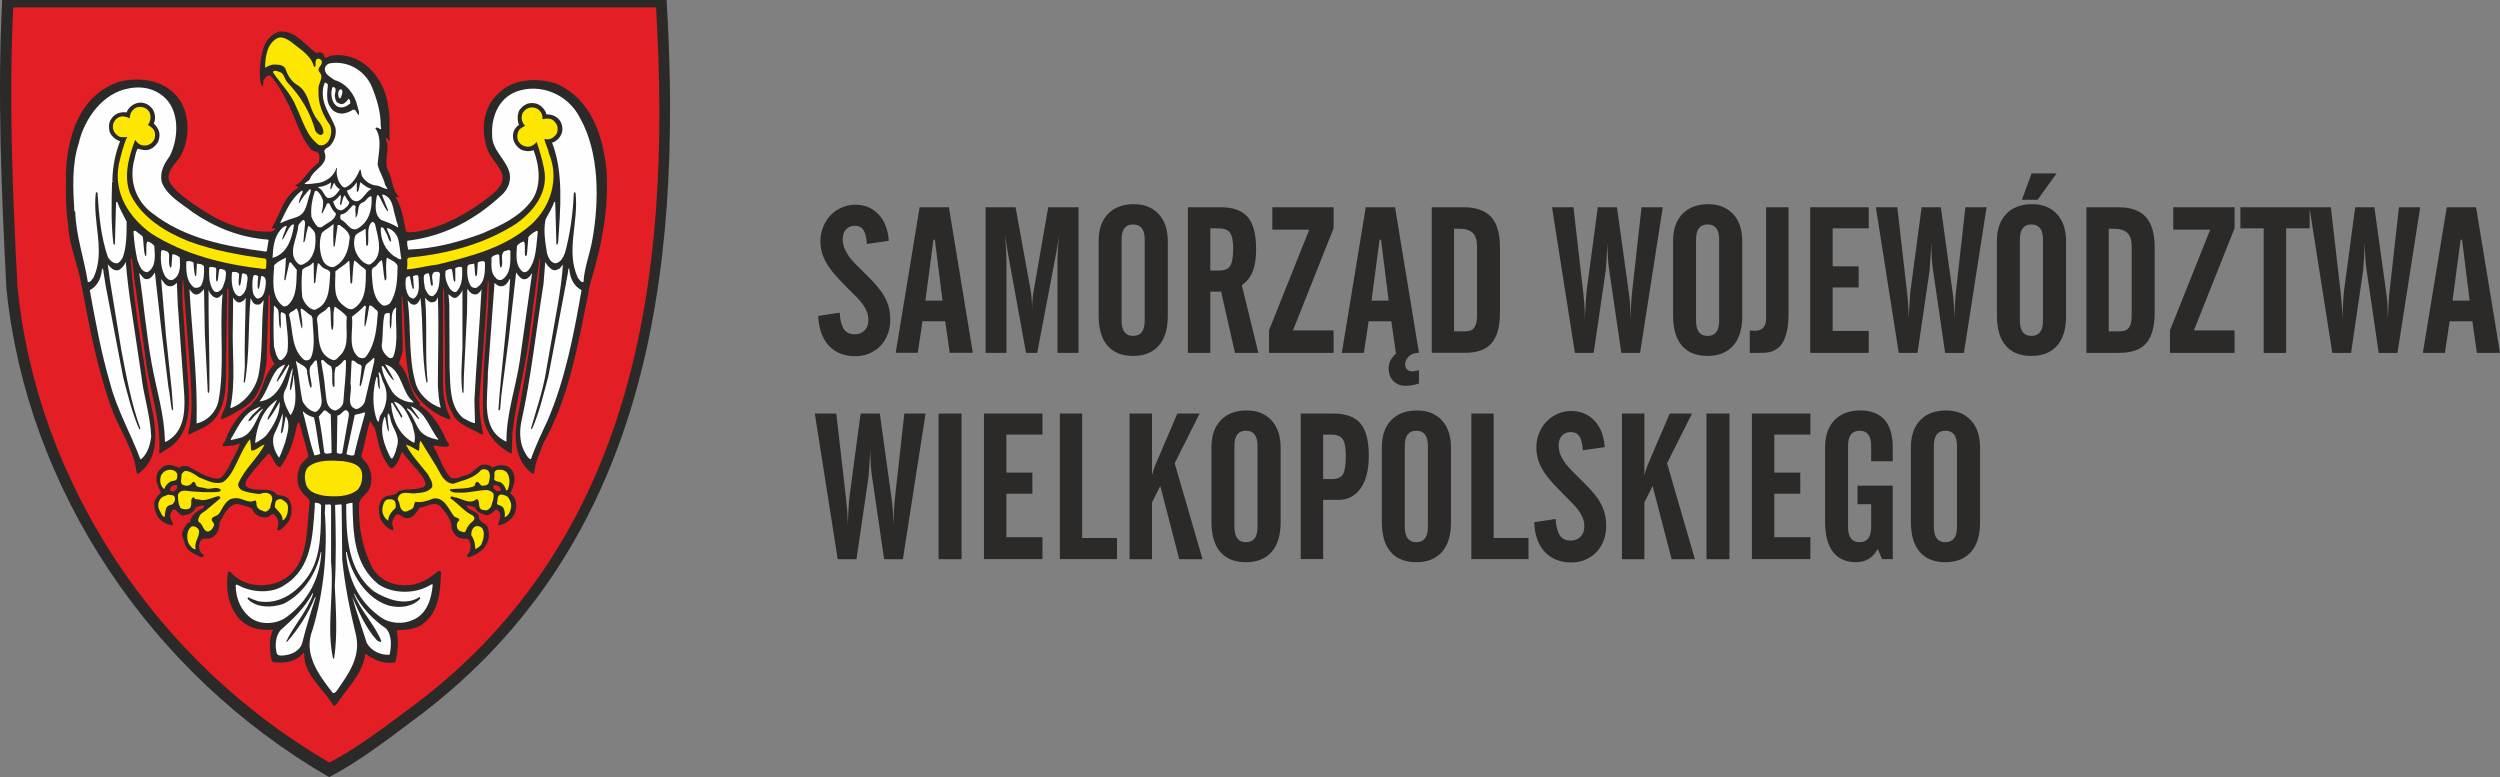 <?xml version="1.0" encoding="UTF-8"?>
<!DOCTYPE svg PUBLIC "-//W3C//DTD SVG 1.1//EN" "http://www.w3.org/Graphics/SVG/1.1/DTD/svg11.dtd">
<!-- Creator: CorelDRAW 2017 -->
<svg xmlns="http://www.w3.org/2000/svg" xml:space="preserve" width="118.683mm" height="36.892mm" version="1.1" style="shape-rendering:geometricPrecision; text-rendering:geometricPrecision; image-rendering:optimizeQuality; fill-rule:evenodd; clip-rule:evenodd"
viewBox="0 0 11870.48 3689.84"
 xmlns:xlink="http://www.w3.org/1999/xlink">
 <rect x="0" y="0" width="11870.48" height="3689.84" fill="#808080" stroke="none"/>
 <defs>
  <style type="text/css">
   <![CDATA[
    .fil5 {fill:#FEFEFE}
    .fil1 {fill:#2B2A29}
    .fil2 {fill:#E31E24}
    .fil4 {fill:#FEFEFE;fill-rule:nonzero}
    .fil0 {fill:#2B2A29;fill-rule:nonzero}
    .fil6 {fill:#E32124;fill-rule:nonzero}
    .fil3 {fill:#FDE600;fill-rule:nonzero}
   ]]>
  </style>
 </defs>
 <g id="Warstwa_x0020_1">
  <path class="fil0" d="M11870.48 1675.36l-113.61 -691.18 -139.17 0 -113.54 691.18 104.79 0 22.47 -149.85 107.76 0 21.52 149.85 109.77 0zm-144.03 -248.05l-81.33 0 38.29 -288.91 6.84 0 36.21 288.91zm-234.99 -443.13l-100.88 0 -44.08 395.72c-2.01,16.98 -3.59,36.58 -4.9,58.74 -1.34,22.24 -2.68,47.98 -3.95,77.39 0,-23.51 -0.49,-45.6 -1.45,-66.16 -0.95,-20.55 -2.78,-39.28 -5.43,-56.26l-56.74 -409.43 -91.17 0 -52.86 395.72c-1.27,9.8 -2.61,25.9 -3.92,48.46 -1.27,22.56 -2.92,51.73 -4.93,87.68l0 -13.7c0,-19.61 -0.64,-38.35 -1.91,-56.36 -1.27,-17.93 -2.93,-35.38 -4.94,-52.36l-46.93 -409.43 -101.86 0 108.71 691.5 89.13 0 56.81 -387.84c1.9,-15.69 4.86,-61.06 8.78,-136.13 0,27.41 0.63,51.25 1.97,71.49 1.27,20.24 2.93,37.23 4.87,50.93l58.82 401.55 89.1 0 107.76 -691.5zm-524.82 100.11l0 -100.11 -328.84 0 0 100.11 110.68 0 0 591.56 106.53 0 0 -591.56 111.63 0zm-356.64 591.08l0 -106.49 -192.97 0 192.97 -484.76 0 -99.94 -290.92 0 0 106.47 175.33 0 -190.99 477.91 0 106.81 306.59 0zm-379.31 -501.26c0,-64.64 -13.86,-112.47 -41.6,-143.47 -27.74,-30.93 -71.27,-46.46 -130.62,-46.46l-151.72 0 0 691.18 156.62 0c59.35,0 102.05,-15.54 128.15,-46.46 26.14,-31.02 39.17,-79.79 39.17,-146.42l0 -308.39zm-109.03 326.78c0,23.51 -4.23,41.53 -12.63,53.89 -8.5,12.44 -22.79,18.57 -42.83,18.57l-53.6 0 0 -487.15 24.38 0c29.22,0 50.56,6.52 64.18,19.52 13.61,13.07 20.49,33.96 20.49,62.65l0 332.51zm-356.58 -677.63l-118.65 0 -46.12 125.37 74.51 0 90.26 -125.37zm44.99 323.45c0,-56.11 -14.53,-99.64 -43.61,-130.64 -29.08,-31.01 -68.17,-46.54 -117.11,-46.54 -52.99,0 -94.1,15.53 -123.56,46.54 -29.36,31.01 -44.07,73.49 -44.07,127.67l0 354.45c0,63.29 14,111.04 42.13,143.39 28.13,32.3 68.63,48.46 121.59,48.46 52.25,0 92.8,-16.16 121.55,-48.46 28.73,-32.35 43.08,-79.14 43.08,-140.52l0 -354.35zm-109.62 375.95c0,48.23 -18.28,72.37 -54.87,72.37 -36.56,0 -54.83,-24.14 -54.83,-72.37l0 -385.44c0,-47.66 18.27,-71.42 54.83,-71.42 36.59,0 54.87,23.76 54.87,71.42l0 385.44zm-267.71 -538.47l-100.81 0 -44.14 395.72c-1.94,16.98 -3.6,36.58 -4.9,58.74 -1.31,22.24 -2.65,47.98 -3.92,77.39 0,-23.51 -0.49,-45.6 -1.48,-66.16 -0.95,-20.55 -2.79,-39.28 -5.36,-56.26l-56.74 -409.43 -91.14 0 -52.82 395.72c-1.38,9.8 -2.68,25.9 -4.02,48.46 -1.27,22.56 -2.9,51.73 -4.91,87.68l0 -13.7c0,-19.61 -0.63,-38.35 -1.94,-56.36 -1.27,-17.93 -2.92,-35.38 -4.9,-52.36l-47 -409.43 -101.76 0 108.71 691.5 89.03 0 56.91 -387.84c1.87,-15.69 4.8,-61.06 8.78,-136.13 0,27.41 0.57,51.25 1.91,71.49 1.3,20.24 2.93,37.23 4.97,50.93l58.64 401.55 89.24 0 107.65 -691.5zm-559.5 691.18l0 -103.92 -171.41 0 0 -206.61 123.46 0 0 -100.11 -123.46 0 0 -180.44 171.41 0 0 -100.11 -277.86 0 0 691.18 277.86 0zm-381.03 -691.18l-106.45 0 0 528.84c0,38.48 -18.6,57.78 -55.79,57.78 -2.64,0 -5.61,-0.17 -8.85,-0.49 -3.28,-0.31 -7.52,-0.79 -12.74,-1.51l0 106.57 59.77 0c43.65,0 75.22,-15.38 94.74,-46 19.58,-30.68 29.33,-76.35 29.33,-137.08l0 -508.1zm-219.72 162.52c0,-56.11 -14.53,-99.64 -43.68,-130.64 -29.04,-31.01 -68.06,-46.54 -117.14,-46.54 -52.86,0 -94.07,15.53 -123.46,46.54 -29.47,31.01 -44.14,73.49 -44.14,127.67l0 354.45c0,63.29 14.11,111.04 42.17,143.39 28.09,32.3 68.59,48.46 121.55,48.46 52.32,0 92.8,-16.16 121.48,-48.46 28.83,-32.35 43.22,-79.14 43.22,-140.52l0 -354.35zm-109.69 375.95c0,48.23 -18.28,72.37 -54.87,72.37 -36.56,0 -54.83,-24.14 -54.83,-72.37l0 -385.44c0,-47.66 18.27,-71.42 54.83,-71.42 36.59,0 54.87,23.76 54.87,71.42l0 385.44zm-267.64 -538.47l-100.84 0 -44.07 395.72c-2.01,16.98 -3.6,36.58 -4.94,58.74 -1.31,22.24 -2.61,47.98 -3.92,77.39 0,-23.51 -0.49,-45.6 -1.44,-66.16 -0.99,-20.55 -2.79,-39.28 -5.44,-56.26l-56.77 -409.43 -91.11 0 -52.89 395.72c-1.27,9.8 -2.57,25.9 -3.91,48.46 -1.31,22.56 -2.93,51.73 -4.91,87.68l0 -13.7c0,-19.61 -0.63,-38.35 -1.94,-56.36 -1.3,-17.93 -2.92,-35.38 -4.9,-52.36l-47.04 -409.43 -101.79 0 108.71 691.5 89.13 0 56.77 -387.84c1.94,-15.69 4.91,-61.06 8.86,-136.13 0,27.41 0.63,51.25 1.94,71.49 1.27,20.24 2.89,37.23 4.9,50.93l58.75 401.55 89.13 0 107.72 -691.5zm-773 189.92c0,-64.64 -13.87,-112.47 -41.6,-143.47 -27.78,-30.93 -71.24,-46.46 -130.59,-46.46l-151.72 0 0 691.18 156.63 0c59.31,0 102,-15.54 128.11,-46.46 26.14,-31.02 39.17,-79.79 39.17,-146.42l0 -308.39zm-109.03 326.78c0,23.51 -4.23,41.53 -12.63,53.89 -8.5,12.44 -22.79,18.57 -42.84,18.57l-53.56 0 0 -487.15 24.31 0c29.25,0 50.6,6.52 64.21,19.52 13.66,13.07 20.5,33.96 20.5,62.65l0 332.51zm-275.6 256.74c-5.23,1.27 -10.27,2.63 -15.17,3.9 -4.94,1.28 -10.94,2 -18.17,2 -8.47,0 -15.95,-2.95 -22.47,-8.85 -6.57,-5.9 -9.85,-14.34 -9.85,-25.42 0,-4.62 1.17,-9.95 3.46,-16.18 2.29,-6.22 5.89,-12.1 10.8,-17.53 4.9,-5.66 11.57,-10.36 20.07,-14.35 8.5,-3.91 18.91,-5.81 31.34,-5.81l-113.62 -691.18 -139.09 0 -113.58 691.18 104.76 0 22.54 -149.85 107.72 0 21.56 149.85 4.86 0c-11.07,9.08 -20.39,19.68 -27.87,31.82 -7.52,12.11 -11.29,26.27 -11.29,42.63 0,14.34 2.47,26.69 7.37,37.23 4.9,10.43 11.08,18.88 18.59,25.42 7.52,6.53 15.84,11.39 24.94,14.75 9.17,3.17 18.31,4.85 27.41,4.85 15.03,0 27.48,-1.2 37.27,-3.43 9.77,-2.32 19.26,-4.78 28.41,-7.34l0 -63.67zm-144 -330.31l-81.26 0 38.18 -288.91 6.88 0 36.21 288.91zm-261.39 248.05l0 -106.49 -192.97 0 192.97 -484.76 0 -99.94 -290.95 0 0 106.47 175.39 0 -191.09 477.91 0 106.81 306.66 0zm-357.07 0.17l-78.72 -321.3c24.91,-17.61 42.45,-40.17 52.65,-67.59 10.12,-27.41 15.27,-61.61 15.27,-102.74 0,-71.16 -13.3,-122.27 -39.73,-153.27 -26.53,-30.93 -68.91,-46.46 -127.16,-46.46l-157.02 0 0 691.35 106.39 0 0 -290.93 51.19 0 65.95 290.93 111.18 0zm-133.16 -414.47c-8.86,15.62 -26.39,23.43 -52.72,23.43l-42.44 0 0 -200.21 38.49 0c26.25,0 44.53,6.85 54.66,20.47 10.19,13.72 15.34,38.75 15.34,75.24 0,38.42 -4.48,65.43 -13.33,81.05zm-296.95 -114.36c0,-56.11 -14.53,-99.64 -43.68,-130.64 -29.08,-31.01 -68.13,-46.54 -117.14,-46.54 -52.93,0 -94.08,15.53 -123.5,46.54 -29.43,31.01 -44.1,73.49 -44.1,127.67l0 354.45c0,63.29 14.04,111.04 42.16,143.39 28.09,32.3 68.59,48.46 121.55,48.46 52.33,0 92.77,-16.16 121.52,-48.46 28.8,-32.35 43.19,-79.14 43.19,-140.52l0 -354.35zm-109.73 375.95c0,48.23 -18.28,72.37 -54.83,72.37 -36.6,0 -54.84,-24.14 -54.84,-72.37l0 -385.44c0,-47.66 18.24,-71.42 54.84,-71.42 36.55,0 54.83,23.76 54.83,71.42l0 385.44zm-314.14 153.04l0 -691.5 -144.1 0 -66.73 383.92c-3.24,16.98 -5.67,33.97 -7.33,50.93 -1.63,16.98 -2.4,34.28 -2.4,51.98 0,-37.94 -2.97,-72.53 -8.86,-103.86l-69.57 -382.97 -142.2 0 0 691.5 98.83 0 0 -436.85c0,-14.35 -0.57,-31.5 -1.55,-51.41 -0.96,-19.93 -2.9,-42.89 -5.47,-69.03 1.3,4.55 3.1,14.98 5.4,31.32 2.25,16.35 6.03,38.51 11.25,66.64l83.42 459.33 53.03 0 87.33 -459.33c1.94,-9.16 4.27,-21.91 6.88,-38.26 2.61,-16.26 5.86,-36.19 9.84,-59.7 -3.24,30.7 -5.43,55.95 -6.45,75.87 -0.95,19.93 -1.41,34.77 -1.41,44.57l0 436.85 100.1 0zm-501.95 -0.32l-113.58 -691.18 -139.06 0 -113.62 691.18 104.76 0 22.55 -149.85 107.72 0 21.55 149.85 109.67 0zm-143.93 -248.05l-81.29 0 38.18 -288.91 6.84 0 36.28 288.91zm-256.38 26.94c-5.54,-18.96 -13.55,-36.9 -23.92,-53.87 -10.44,-16.97 -23,-33.64 -37.61,-49.97 -14.71,-16.34 -31.13,-33.4 -49.37,-51.01 -14.95,-14.98 -28.97,-28.87 -42.06,-41.61 -12.98,-12.75 -24.2,-25.66 -33.7,-38.65 -9.38,-13.08 -16.9,-26.31 -22.43,-39.71 -5.54,-13.38 -8.33,-27.9 -8.33,-43.58 0,-19.63 5.22,-35.09 15.56,-46.57 10.37,-11.39 24.02,-17.12 40.82,-17.12 19.51,0 33.63,6.84 42.35,20.54 8.75,13.71 14.11,35.65 16.08,65.69l103.92 -14.75c-3.92,-54.19 -20.39,-96.35 -49.37,-126.48 -29.01,-30.05 -65.62,-45.13 -109.94,-45.13 -22.19,0 -43.37,4.39 -63.62,13.23 -20.18,8.78 -37.76,20.88 -52.78,36.2 -14.93,15.38 -26.81,33.72 -35.68,55 -8.82,21.2 -13.19,44.23 -13.19,69.02 0,22.87 3.28,43.76 9.77,62.64 6.52,18.96 15.7,37.23 27.34,54.92 11.75,17.7 25.58,35.15 41.53,52.45 15.91,17.28 33.74,35.7 53.24,55.31 14.36,14.34 27.31,27.41 39.07,39.21 11.78,11.72 21.8,23.51 30.31,35.24 8.5,11.79 15.03,23.74 19.58,35.86 4.55,12.05 6.77,25.27 6.77,39.63 0,20.23 -6.03,36.42 -18.09,48.45 -12.1,12.13 -27.95,18.17 -47.53,18.17 -22.86,0 -39.81,-8.37 -50.85,-25.02 -11.11,-16.58 -17.71,-42.56 -19.58,-77.79l-101.94 15.62c2.62,61.37 19.58,108.65 50.96,141.65 31.33,33 73.1,49.49 125.32,49.49 23.5,0 45.49,-4.23 65.74,-12.67 20.21,-8.52 37.68,-20.25 52.39,-35.39 14.64,-14.99 26.32,-33.16 34.83,-54.36 8.47,-21.19 12.74,-44.56 12.74,-69.99 0,-24.14 -2.79,-45.74 -8.33,-64.64z"/>
  <path class="fil0" d="M9401.72 2126.08c0,-56.1 -14.6,-99.63 -43.68,-130.62 -29.04,-31.02 -68.13,-46.55 -117.11,-46.55 -52.96,0 -94.1,15.53 -123.45,46.55 -29.51,31 -44.18,73.48 -44.18,127.66l0 354.45c0,63.28 14.04,111.04 42.2,143.39 28.09,32.28 68.56,48.46 121.52,48.46 52.25,0 92.83,-16.18 121.55,-48.46 28.76,-32.35 43.15,-79.14 43.15,-140.52l0 -354.36zm-109.69 375.96c0,48.22 -18.28,72.37 -54.87,72.37 -36.52,0 -54.8,-24.15 -54.8,-72.37l0 -385.43c0,-47.67 18.28,-71.43 54.8,-71.43 36.59,0 54.87,23.76 54.87,71.43l0 385.43zm-304.75 152.72l0 -348.77 -167.32 0 0 87.99 64.64 0 0 107.92c0,48.37 -18.27,72.52 -54.83,72.52 -36.56,0 -54.87,-24.15 -54.87,-72.37l0 -385.43c0,-47.67 18.31,-71.43 54.87,-71.43 36.56,0 54.83,23.84 54.83,71.49l0 73.49 102.68 0 0 -63.68c0,-59.45 -13.09,-103.85 -39.2,-133.34 -26.07,-29.5 -64.39,-44.23 -114.64,-44.23 -52.89,0 -94.03,15.53 -123.42,46.55 -29.47,31 -44.14,73.48 -44.14,127.66l0 354.45c0,63.28 12.59,111.04 37.75,143.39 25.16,32.28 61.68,48.46 109.31,48.46 45.8,0 80.06,-20.88 102.93,-62.64l20.57 47.98 50.84 0zm-391.19 0l0 -103.94 -171.41 0 0 -206.59 123.42 0 0 -100.11 -123.42 0 0 -180.44 171.41 0 0 -100.11 -277.8 0 0 691.18 277.8 0zm-384.25 -691.18l-109.03 0 0 691.5 109.03 0 0 -691.5zm-164.11 691.5l-132.24 -455.43 118.52 -236.07 -105.82 0 -105.74 246.84c-3.28,7.81 -8.19,22.87 -14.71,45.02l0 -291.86 -106.49 0 0 691.5 106.49 0 0 -269.32 39.23 -78.34 90.09 347.66 110.68 0zm-429.48 -221.43c-5.57,-18.96 -13.47,-36.9 -23.91,-53.86 -10.45,-16.98 -22.97,-33.65 -37.62,-49.98 -14.71,-16.34 -31.09,-33.4 -49.36,-51.01 -14.96,-14.98 -29.01,-28.85 -41.99,-41.61 -13.06,-12.75 -24.31,-25.66 -33.71,-38.67 -9.45,-13.06 -17,-26.29 -22.54,-39.69 -5.54,-13.38 -8.32,-27.9 -8.32,-43.59 0,-19.62 5.22,-35.08 15.59,-46.56 10.37,-11.39 23.99,-17.13 40.9,-17.13 19.43,0 33.56,6.85 42.27,20.56 8.75,13.7 14.15,35.64 16.09,65.68l103.91 -14.75c-3.95,-54.19 -20.32,-96.36 -49.4,-126.48 -28.97,-30.05 -65.63,-45.11 -109.95,-45.11 -22.19,0 -43.29,4.38 -63.54,13.21 -20.18,8.78 -37.83,20.89 -52.82,36.2 -14.92,15.38 -26.85,33.72 -35.64,55 -8.86,21.19 -13.16,44.24 -13.16,69.02 0,22.87 3.17,43.76 9.74,62.64 6.49,18.97 15.62,37.23 27.3,54.92 11.75,17.7 25.61,35.15 41.53,52.45 16.02,17.28 33.74,35.7 53.32,55.31 14.25,14.33 27.34,27.41 38.99,39.21 11.75,11.72 21.87,23.51 30.28,35.23 8.5,11.8 15.03,23.75 19.61,35.87 4.55,12.05 6.85,25.27 6.85,39.63 0,20.23 -6.07,36.42 -18.14,48.45 -12.06,12.13 -27.88,18.18 -47.49,18.18 -22.83,0 -39.8,-8.38 -50.92,-25.03 -11.11,-16.56 -17.64,-42.56 -19.58,-77.79l-101.86 15.62c2.57,61.38 19.58,108.65 50.95,141.63 31.3,33.02 73.1,49.51 125.36,49.51 23.46,0 45.34,-4.23 65.59,-12.66 20.25,-8.53 37.72,-20.26 52.4,-35.4 14.78,-14.98 26.35,-33.16 34.83,-54.37 8.5,-21.18 12.73,-44.55 12.73,-69.98 0,-24.14 -2.75,-45.74 -8.29,-64.64zm-360.61 221.11l0 -100.11 -165.48 0 0 -591.08 -105.89 0 0 691.18 271.37 0zm-368.08 -528.68c0,-56.1 -14.54,-99.63 -43.58,-130.62 -29.04,-31.02 -68.13,-46.55 -117.11,-46.55 -52.96,0 -94.1,15.53 -123.6,46.55 -29.36,31 -44.07,73.48 -44.07,127.66l0 354.45c0,63.28 14.08,111.04 42.13,143.39 28.17,32.28 68.66,48.46 121.63,48.46 52.18,0 92.76,-16.18 121.48,-48.46 28.76,-32.35 43.12,-79.14 43.12,-140.52l0 -354.36zm-109.6 375.96c0,48.22 -18.3,72.37 -54.86,72.37 -36.56,0 -54.83,-24.15 -54.83,-72.37l0 -385.43c0,-47.67 18.27,-71.43 54.83,-71.43 36.56,0 54.86,23.76 54.86,71.43l0 385.43zm-320.34 -491.52c-26.46,-31.34 -68.73,-46.95 -126.85,-46.95l-156.69 0 0 691.1 106.38 0 0 -281.12 73.67 0c43.15,0 77.76,-18.08 103.95,-54.26 26.1,-36.28 39.27,-88.24 39.27,-156.15 0,-70.46 -13.3,-121.31 -39.73,-152.63zm-82.14 239.82c-8.5,16.26 -26.07,24.39 -52.86,24.39l-42.16 0 0 -211.06 38.25 0c26.77,0 45.02,7.33 54.9,21.99 9.81,14.66 14.71,41.13 14.71,79.62 0,40.41 -4.34,68.71 -12.84,85.05zm-296.81 -124.26c0,-56.1 -14.6,-99.63 -43.68,-130.62 -29.04,-31.02 -68.13,-46.55 -117.11,-46.55 -52.96,0 -94.1,15.53 -123.56,46.55 -29.4,31 -44.07,73.48 -44.07,127.66l0 354.45c0,63.28 14.04,111.04 42.09,143.39 28.2,32.28 68.67,48.46 121.63,48.46 52.25,0 92.8,-16.18 121.51,-48.46 28.73,-32.35 43.19,-79.14 43.19,-140.52l0 -354.36zm-109.69 375.96c0,48.22 -18.31,72.37 -54.84,72.37 -36.59,0 -54.86,-24.15 -54.86,-72.37l0 -385.43c0,-47.67 18.27,-71.43 54.86,-71.43 36.53,0 54.84,23.76 54.84,71.43l0 385.43zm-261.07 153.04l-132.25 -455.43 118.52 -236.07 -105.82 0 -105.74 246.84c-3.28,7.81 -8.19,22.87 -14.68,45.02l0 -291.86 -106.52 0 0 691.5 106.52 0 0 -269.32 39.2 -78.34 90.09 347.66 110.69 0zm-406.16 -0.32l0 -100.11 -165.52 0 0 -591.08 -105.78 0 0 691.18 271.3 0zm-353.86 0l0 -103.94 -171.41 0 0 -206.59 123.39 0 0 -100.11 -123.39 0 0 -180.44 171.41 0 0 -100.11 -277.86 0 0 691.18 277.86 0zm-384.24 -691.18l-109.07 0 0 691.5 109.07 0 0 -691.5zm-170.78 0l-100.88 0 -44.07 395.72c-1.94,16.98 -3.6,36.6 -4.9,58.74 -1.31,22.23 -2.58,47.98 -3.92,77.39 0,-23.51 -0.46,-45.58 -1.44,-66.14 -1.03,-20.56 -2.79,-39.3 -5.4,-56.28l-56.81 -409.43 -91.07 0 -52.89 395.72c-1.31,9.8 -2.65,25.91 -3.95,48.46 -1.27,22.56 -2.9,51.73 -4.87,87.68l0 -13.7c0,-19.61 -0.67,-38.35 -1.98,-56.34 -1.27,-17.95 -2.93,-35.4 -4.87,-52.38l-47.03 -409.43 -101.87 0 108.75 691.5 89.09 0 56.85 -387.84c1.94,-15.69 4.9,-61.06 8.78,-136.13 0,27.41 0.67,51.25 1.98,71.49 1.3,20.24 2.92,37.23 4.9,50.93l58.75 401.55 89.13 0 107.72 -691.5z"/>
  <path class="fil1" d="M3165.18 0c79.94,1330.43 -104.41,2587.46 -1171.49,3396.54 -140.96,104.65 -279.24,214.58 -431.16,293.29 -850.14,-491.44 -1437.22,-1372.44 -1532.06,-2320.12 -23.04,-449.27 -43.38,-912.27 -20.33,-1369.72l3155.04 0z"/>
  <path class="fil2" d="M3114.98 35.26c77.24,1292.46 -101.72,2514.22 -1133.53,3301.51 -136.87,100.63 -271.16,207.7 -417.54,283.86 -823.03,-477.82 -1388.42,-1333.19 -1480.61,-2254.93 -23.04,-435.78 -42.04,-885.19 -20.34,-1330.44l3052.02 0z"/>
  <path class="fil1" d="M1500.18 251.17c10.8,-1.43 18.98,-5.47 29.86,0 9.44,5.43 6.72,17.61 16.25,24.36 40.66,-24.36 97.57,-13.48 139.68,2.72 89.48,39.42 146.39,134.46 157.23,228.06 10.82,51.62 4.12,107.37 6.81,163 -9.51,-1.43 -8.16,-14.91 -16.32,-13.62 -4.01,9.47 5.48,17.61 5.48,28.53 5.41,42.01 -14.94,85.58 2.68,124.85 24.41,39.42 16.25,92.32 54.25,126.3 -2.7,4.01 -10.86,-4.03 -16.33,2.72 28.51,47.44 36.69,104.5 47.51,160.12 13.48,9.46 31.17,1.43 46.09,2.72 132.87,-21.65 246.74,-86.86 353.85,-169.59 29.84,-24.51 61.06,-53.01 59.68,-92.3 -9.44,-53.05 -63.69,-88.32 -75.93,-141.34 -28.41,-86.88 -14.9,-191.39 55.6,-253.89 67.8,-70.53 183.06,-75.97 272.55,-47.45 169.43,71.95 227.74,255.19 241.3,423.59 9.5,183.21 -25.75,355.65 -75.88,518.5 -2.73,10.89 -4.1,15.05 -9.54,39.43 -1.36,8.17 0,8.17 -1.36,14.91 -50.16,245.69 -92.2,496.98 -214.14,712.74 -16.35,46.13 -39.42,89.6 -43.39,141.19 -2.72,5.45 -6.92,0 -10.89,0 -99.01,-74.67 -82.77,-215.88 -56.97,-320.39 39.38,-228.07 78.65,-457.43 97.64,-695.11 -1.35,-1.3 -2.74,-4.01 -4.08,-2.71l-44.74 335.31c-16.25,168.41 -65.11,324.52 -84.05,492.82l-2.73 95.02 -6.75 0c-66.48,-33.95 -120.69,-100.47 -128.84,-173.73 -9.44,-200.97 19.01,-397.78 25.78,-598.76 -1.38,-16.19 2.73,-33.82 -2.73,-48.75l-1.35 0 -12.24 198.12 -25.78 334c-6.71,69.24 2.76,137.18 16.32,200.97l-12.13 -2.84c-48.86,-29.83 -116.68,-44.72 -138.33,-107.1 -33.91,-55.75 -29.83,-127.71 -31.21,-194.24l-2.7 -316.23c-4.08,-23.07 2.7,-50.31 -5.47,-71.95l-1.27 0 0 469.61c3.99,50.29 12.17,100.49 35.23,142.63l0 6.72 -9.55 0c-88.09,-31.22 -184.3,-113.94 -189.76,-215.74 -23.03,-116.84 -14.94,-247.13 -29.84,-369.28l-2.73 4.03 5.46 248.4c-1.38,24.52 -10.89,46.19 -18.98,67.84 55.56,53.04 46.09,134.45 101.65,188.75l-2.7 9.48c65.14,40.72 101.72,107.23 128.85,171 3.97,6.89 13.52,12.21 10.79,21.81 -23.07,12.16 -50.17,-1.31 -74.5,-1.31 0,8.04 8.09,17.62 13.51,27.09 18.98,40.73 33.85,84.15 63.72,120.86 23.01,20.34 52.9,-1.43 77.22,-6.89 36.65,-5.43 52.97,-52.9 92.21,-50.16 12.24,0 24.48,2.72 32.58,14.9 23.02,-13.49 59.63,-18.94 82.66,0 21.77,16.31 25.79,42.15 23.04,66.5 -3.99,19.06 -9.42,36.71 -20.31,54.34 28.49,18.91 32.57,52.89 25.78,84.14 -9.46,36.69 -47.44,63.79 -82.69,69.23 1.35,-23.04 27.11,-57.05 -8.16,-75.94 -8.09,3.98 -17.58,14.87 -27.1,20.31 -17.63,14.93 -40.67,0 -58.29,-8.13 -8.16,-5.47 -12.17,-14.92 -17.63,-23.08 -13.58,-2.74 -25.75,-8.19 -39.35,-9.5 5.43,28.58 47.51,23.1 59.72,51.62 -5.47,32.55 42,31.13 43.35,61.1 12.2,40.68 -5.43,82.79 -37.93,107.2 -16.32,13.51 -33.91,18.94 -51.55,27.11 -4.04,0 -8.16,0 -10.85,-5.33 -1.31,-6.85 6.81,-10.9 9.51,-16.35 10.82,-17.61 10.82,-46.13 -2.7,-62.47 -8.12,-6.74 -21.71,-1.31 -31.15,-5.43 -25.8,-1.31 -42.13,-27.11 -48.86,-48.88 0,-42.04 -28.48,-73.29 -55.59,-105.83 -31.15,-23.06 -65.07,6.76 -97.6,9.49 -13.59,23.04 -31.19,52.9 -63.76,48.88 -16.27,0 -27.16,-20.39 -43.41,-17.66 -13.52,10.77 -18.94,24.41 -21.64,39.3 -2.73,13.6 10.86,24.5 2.7,36.69 -27.15,-8.17 -48.83,-33.96 -59.72,-57.05 -8.09,-32.54 -12.17,-73.26 14.98,-96.33 18.98,-20.35 52.9,-4.16 70.48,-32.54 35.23,-13.62 78.62,-4.16 113.82,-17.77 6.88,0 13.62,-8.04 16.34,-14.78 -5.45,-33.97 -32.54,-59.76 -57,-87 -17.61,-23.08 -36.56,-42.02 -52.83,-65.1l-4.08 0c-9.51,27.11 -18.99,56.92 -44.7,75.98 -17.64,-1.42 -20.37,-20.35 -29.87,-31.25 -32.59,-46.16 -36.6,-104.51 -52.92,-158.83 -8.07,-12.19 -16.2,-24.37 -21.59,-36.7 -17.64,54.33 -25.78,112.8 -42.12,168.43 4.08,17.64 23.03,27.09 29.84,42.14 21.72,36.57 25.8,89.48 1.35,124.87 -13.54,18.9 -40.62,35.27 -42,61.05 -4.07,109.95 16.25,213.17 63.72,304.04 42,66.53 113.87,89.61 189.8,78.71 46.05,-8.03 85.42,-32.55 122.07,-65.09 5.39,-1.31 12.17,0 13.55,5.45 -2.73,96.34 -10.89,195.55 -94.9,252.45 -32.59,19.07 -71.89,21.77 -111.24,23.1l-4.06 4.01c9.53,47.6 5.45,103.19 -8.07,149.36 -52.95,8.13 -100.35,-10.9 -141.06,-42.02 -10.85,95.02 -86.74,162.87 -136.98,240.27 -4.01,4.01 -9.45,9.44 -16.18,5.43 -46.1,-81.41 -139.73,-143.94 -136.99,-245.7l-4.01 -4.15c-33.96,46.17 -90.93,50.33 -143.75,44.87l-6.81 -8.18c-9.52,-44.71 -14.88,-101.77 5.45,-143.89 -2.73,-6.76 -8.16,-1.33 -12.23,-1.33 -58.28,2.74 -113.83,-12.32 -153.21,-59.77 -47.46,-58.33 -59.69,-137.19 -47.46,-214.45 2.72,-4.16 6.8,-1.42 10.81,-1.42 52.97,61.06 137,76.07 211.58,54.3 161.39,-52.88 149.13,-233.48 164.02,-373.27 10.88,-31.25 -27.12,-39.4 -36.58,-62.49 -28.5,-33.85 -24.41,-92.32 -2.72,-129.02l35.23 -37.98c-13.54,-52.9 -28.5,-105.93 -43.39,-158.84l-4.01 -4c-10.89,16.18 -10.89,40.69 -17.62,59.75 -13.58,55.61 -35.29,107.23 -69.12,154.7 -19.06,-2.74 -25.8,-24.38 -35.3,-38 -5.45,-9.47 -9.53,-20.35 -18.97,-27.22l-8.15 6.87c-33.94,40.71 -73.24,80.13 -100.37,123.56 0,8.03 -4.01,14.91 -1.28,23.07 39.28,39.3 113.8,-4.12 149.1,43.45 20.34,2.72 42.01,2.72 55.63,21.64 20.33,28.52 14.88,70.65 1.28,100.51 -12.15,17.6 -28.48,35.27 -46.11,46.13 -4.02,0 -8.08,0 -10.8,-4.01 6.78,-19.07 9.52,-42.12 -2.71,-58.33 -8.12,-6.89 -16.25,-23.12 -27.14,-10.9 -12.15,13.49 -29.78,13.49 -47.38,9.46 -20.41,-5.45 -35.31,-23.06 -43.46,-40.72 -21.7,-10.87 -46.04,-14.93 -69.08,-21.77 -43.45,5.43 -63.77,54.34 -82.75,86.98 -1.36,29.86 -9.45,58.34 -36.65,73.26 -16.25,13.64 -50.11,-6.87 -56.92,21.66 -8.06,13.6 -5.35,33.96 2.74,47.59 4.07,8.15 16.23,9.45 14.94,19.05 -6.86,8.02 -16.32,4.02 -23.03,0 -24.49,-10.9 -54.26,-24.5 -65.13,-53.04 -2.72,-21.62 -21.7,-40.72 -12.17,-66.5 10.8,-14.91 13.51,-36.69 35.2,-42.03 2.72,-29.94 33.95,-55.75 59.7,-63.93 4.02,-5.28 8.1,-9.44 8.1,-14.89 -13.53,-1.31 -27.11,5.45 -40.68,8.19 -5.41,23.08 -31.15,33.95 -51.52,38 -31.17,13.61 -46.11,-61.1 -67.79,-8.2 -9.46,20.38 10.87,35.39 10.87,55.66 -29.87,-1.31 -60.99,-18.92 -75.94,-47.46 -9.54,-18.92 -13.53,-39.44 -12.24,-61.1 5.43,-17.61 17.65,-35.25 31.21,-46.16 -13.55,-28.52 -29.79,-62.35 -16.25,-93.74 10.82,-17.62 24.42,-33.84 44.76,-36.55 21.67,-2.72 42.02,4.01 58.26,13.47 10.88,-12.18 31.22,-10.76 44.81,-6.75 43.38,23.08 82.69,51.62 132.86,57.08 29.79,2.71 40.65,-32.56 55.54,-50.33 16.32,-39.28 42.1,-73.25 54.27,-113.97l-2.72 -2.71c-21.69,12.18 -50.18,10.89 -75.95,13.58 -8.09,-10.87 9.51,-17.61 10.82,-29.94 23.04,-63.78 65.13,-127.57 126.12,-169.59 4.08,-16.33 23.06,-23.07 28.5,-39.41 28.5,-50.19 32.5,-108.66 78.61,-150.68 -20.33,-28.53 -25.8,-63.77 -21.64,-101.91 0,-74.55 0,-153.27 0,-226.65 -4.16,0 -6.79,4.15 -6.79,5.46l-9.51 313.51c-12.17,88.3 -37.96,182.05 -127.43,226.78 -28.48,16.33 -56.98,35.28 -89.5,44.85 1.31,-23.08 16.26,-43.44 23.06,-66.49 12.16,-48.88 12.16,-104.52 13.53,-157.53l-1.37 -282.43 1.37 -112.66c-1.37,0 -2.72,-2.72 -4.08,-1.28l-2.71 2.72 -4.03 291.86c-4.13,138.46 21.62,310.92 -123.41,371.85 -20.31,8.31 -37.94,19.06 -56.98,27.22 -1.29,-21.78 9.53,-40.7 9.53,-63.77 10.8,-66.52 4.08,-139.8 1.35,-207.73l-31.21 -404.54c2.74,-20.35 -4,-37.98 -4,-58.34l-2.71 0c-1.39,32.56 -1.39,74.67 0,109.96l25.74 363.82c9.45,123.42 14.9,267.36 -107.15,332.56 -10.8,4.04 -18.96,17.64 -29.86,14.9 9.52,-147.91 -37.93,-275.49 -59.62,-412.68l-58.28 -412.7c-4.07,-32.55 -6.8,-66.52 -12.22,-97.76 -2.73,-1.3 -4.02,1.41 -5.44,2.71 16.3,218.62 54.25,427.76 86.77,639.49 24.46,119.4 73.28,293.15 -51.48,378.73 -4.08,0 -5.45,-4.15 -6.81,-6.72 -13.52,-101.92 -69.15,-184.65 -108.46,-275.68 -74.52,-194.08 -113.87,-404.53 -153.19,-612.23 -16.24,-99.07 -59.62,-185.94 -63.77,-289.15 -10.81,-70.52 -12.18,-150.65 -9.45,-219.89l-1.36 -19.06c6.79,-181.9 65.08,-376.01 256.26,-439.8 105.75,-23.08 222.34,-5.44 286.08,90.89 47.44,71.97 44.74,180.61 6.79,255.3 -20.32,42 -74.58,73.26 -58.28,127.59 25.78,47.58 77.24,80.11 119.26,111.36 108.52,74.69 225.07,133.03 366.1,127.59 6.8,-2.72 16.29,-5.46 17.6,-13.61 -4.01,-6.75 -12.18,2.74 -16.25,-4.02 42.02,-63.79 51.54,-146.64 127.49,-191.49 0,-2.74 -2.73,-5.33 -4.15,-5.33 -4.02,-1.42 -9.45,2.59 -10.79,-2.84 8.13,-9.47 20.32,-14.9 29.84,-24.37 23.05,-28.55 46.1,-61.08 77.33,-82.87 8.07,-12.18 8.07,-28.38 5.34,-42 -8.09,-16.34 -27.12,-12.3 -37.93,-23.07 -59.64,-70.67 -74.58,-160.25 -119.35,-236.23 -18.94,-40.72 -43.39,-80.14 -74.56,-115.39 -14.89,-4.04 -24.36,10.89 -29.79,20.35 -8.17,8.16 1.28,23.06 -8.17,31.24 -13.59,-19.06 -10.87,-46.16 -12.17,-70.66 5.45,-73.25 12.17,-165.58 94.94,-190.06 73.15,-4.02 117.89,61.18 172.15,101.91z"/>
  <path class="fil3" d="M1379.49 196.84c39.29,32.54 97.65,65.21 109.89,116.8 2.64,1.31 2.64,5.32 6.72,4.03 6.79,-10.89 -5.44,-33.97 13.62,-39.42 6.71,0 14.87,4.02 17.58,10.9 6.74,23.05 -25.77,31.23 -10.87,52.9 25.77,27.23 -9.46,54.32 -4.01,85.58 -4.15,62.35 20.32,119.43 55.54,168.29 9.45,25.81 4.03,58.48 -12.17,78.69 -10.87,12.32 -25.75,19.07 -42.09,13.63 -60.99,-44.75 -75.86,-118.13 -107.1,-180.48 -23.04,-61.09 -74.58,-110.08 -111.15,-165.71 6.79,-10.77 20.32,-4.01 29.85,-1.3 24.33,6.73 24.33,32.54 37.94,48.87 66.43,69.23 111.17,146.52 134.23,232.11 5.42,8.16 13.51,16.32 23.04,19.04 6.79,1.3 12.23,-4.15 14.95,-9.48 2.66,-35.38 -31.21,-58.47 -44.81,-88.28 -25.76,-47.58 -25.76,-107.23 -81.33,-141.21 -29.84,-17.63 -44.74,-48.88 -55.55,-78.68 -14.93,-19.06 -39.38,-16.35 -59.7,-16.35 -12.16,2.72 -24.39,8.17 -35.22,14.9 1.31,-51.59 6.75,-108.51 54.21,-138.46 23.05,-13.46 47.47,1.42 66.42,13.62z"/>
  <path class="fil4" d="M1765.93 412.71c23.01,57.03 42,118.12 42,184.63 0,5.43 2.7,10.89 1.43,16.33 -8.16,0 -19.06,-15.05 -27.19,-4.15 33.93,46.16 14.94,116.69 10.86,171.02 6.74,33.96 28.5,62.49 35.25,96.33l12.22 20.48c-17.65,0 -32.57,-13.6 -51.55,-16.32 -27.12,-1.32 -51.48,-17.64 -67.78,-40.71 -6.71,-9.61 -5.44,-23.09 -9.44,-35.29l-2.74 0c-13.57,32.56 -33.91,67.82 -66.4,84.16 -17.64,5.44 -24.48,-16.33 -32.59,-24.5 -8.09,-18.92 -14.95,-42.03 -9.52,-63.79 -1.29,-1.29 -2.72,-4.02 -4,-2.73 -9.52,38.01 -48.83,65.22 -85.49,70.67 -21.6,1.31 -44.65,8.03 -65.06,4.02 5.43,-9.47 18.97,-10.76 25.76,-23.08 16.25,-48.88 94.93,-67.81 67.79,-130.3 1.36,-16.33 20.34,-17.63 29.86,-29.82 18.96,-23.08 29.85,-51.61 23.05,-84.3 -18.97,-51.47 -56.92,-96.33 -59.64,-154.67 -1.42,-21.65 1.3,-40.72 9.46,-58.36 6.72,0 12.16,5.34 14.88,9.47 -2.72,32.54 -10.8,80.12 12.24,107.23 12.23,21.79 35.3,31.26 59.62,29.95 17.63,-2.85 32.56,-8.15 46.12,-17.62 14.87,-4.15 16.32,12.18 23.05,18.93 1.34,1.3 1.34,6.76 5.43,5.43 4.08,-14.89 -4.09,-28.52 -6.8,-43.43 -12.17,-54.33 -52.9,-107.23 -108.46,-122.26 -17.6,-13.5 -43.38,-24.38 -46.09,-50.19 0,-13.61 8.14,-23.07 20.32,-28.51 85.47,-16.22 169.52,31.22 203.4,111.37z"/>
  <path class="fil4" d="M1591.03 462.89c1.36,8.15 2.71,16.32 9.44,23.07 9.52,5.43 19.04,10.89 28.49,6.86 12.15,-4.14 19.04,-16.33 27.13,-24.5 5.42,5.46 8.09,13.61 6.77,23.07 -16.27,13.61 -37.93,24.5 -59.66,14.91 -21.63,-12.18 -28.5,-36.57 -29.79,-59.64 0,-12.32 1.29,-24.5 6.74,-33.96 27.11,4.01 4.07,32.54 10.87,50.18z"/>
  <path class="fil5" d="M797.86 480.51c55.56,70.68 46.1,186.07 8.14,260.77 -25.75,35.27 -48.81,74.67 -38,123.42 24.42,65.22 94.92,101.91 146.39,142.63 107.16,73.25 225.07,120.84 358.01,130.31l2.71 4.01 -8.16 50.32 -5.37 2.58c-193.92,-25.67 -385.11,-62.36 -539.67,-183.21 -77.25,-58.35 -107.11,-149.23 -86.77,-242.96 6.78,-20.37 6.78,-43.45 18.96,-62.51 13.62,4.16 32.5,9.47 50.17,5.46 17.63,-4.04 35.3,-18.92 46.09,-36.71 5.39,-13.49 9.54,-31.12 5.39,-47.45 -4,-14.91 -13.52,-29.82 -25.75,-40.73 10.87,-21.76 6.85,-52.89 -8.09,-71.95 -18.98,-23.08 -48.82,-33.98 -77.25,-23.08 -19.02,6.89 -36.65,23.08 -43.39,42.15 -29.92,-4.13 -59.7,6.75 -74.56,33.98 -10.88,14.77 -10.88,37.85 -6.82,55.61 6.82,21.67 28.43,40.73 50.18,47.46 -23.04,58.35 -35.23,120.84 -36.64,188.64l5.43 4.16c-1.36,-2.71 -2.71,-1.29 -4.02,-1.29l-2.72 2.59c-2.71,97.76 -5.41,198.25 6.74,294.59 1.35,1.42 2.71,2.72 4.07,2.72l2.72 -4.02 5.38 -196.83c1.42,-1.42 2.73,-4.14 5.43,-2.72 12.23,32.53 28.49,62.35 44.81,93.62 0,58.47 0,120.83 -19.03,172.44 -6.73,9.46 -13.54,21.64 -25.77,25.79 -18.96,1.3 -36.58,-14.91 -44.66,-31.26 -32.66,-93.73 -42.11,-198.25 -48.82,-302.74 -1.42,-1.28 -2.74,-4.02 -5.44,-4.02l-2.72 4.02c-16.32,139.9 47.39,276.97 -10.89,401.95 -6.72,8.03 -14.87,24.38 -27.05,20.21 -17.66,-112.53 -55.62,-215.75 -59.69,-333.86l-4.08 -1.43c-6.81,-108.53 -12.18,-222.62 20.37,-321.68 25.73,-115.42 113.85,-241.68 239.97,-262.04 70.44,-13.48 138.3,5.44 184.4,61.05z"/>
  <path class="fil4" d="M2754.36 560.64c92.14,164.28 92.14,393.77 56.91,585.15 -12.2,65.1 -36.61,124.88 -40.67,192.67 -12.17,4.17 -20.32,-12.18 -27.13,-20.21 -58.29,-126.28 5.47,-263.48 -10.82,-403.23 -1.35,-1.43 -4.08,-4.15 -5.43,-1.43l-2.73 4.14c-4.07,97.65 -17.59,194.09 -42.01,283.7 -8.07,20.36 -21.66,47.59 -47.47,48.87 -23.05,-5.44 -32.49,-29.83 -37.92,-48.87 -8.17,-50.17 -17.6,-107.25 -6.81,-158.84 13.51,-28.52 32.58,-54.33 40.65,-84.15 2.7,-1.42 5.47,2.72 5.47,4.01l5.35 196.84c1.43,1.42 2.74,2.72 4.12,2.72l4.05 -9.47c10.89,-157.4 27.09,-332.58 -28.49,-475.08 16.27,-4.16 32.56,-17.76 40.73,-33.97 13.5,-21.76 9.49,-54.32 -5.43,-73.38 -16.29,-20.34 -38,-27.09 -62.38,-27.09 -4.07,-19.06 -19.04,-36.71 -36.64,-46.16 -13.56,-8.17 -33.89,-9.46 -50.1,-5.46 -17.63,5.46 -33.95,19.07 -43.43,35.3 -8.16,20.36 -8.16,46.13 0,66.49 -19,12.18 -29.83,32.68 -28.44,57.05 1.27,24.37 16.19,46.19 37.92,59.78 16.31,8.15 42.11,10.77 59.71,2.72 28.42,73.25 39.31,172.44 -9.55,240.24 -59.64,80.15 -149.11,118.11 -231.84,154.69 -111.15,40.86 -227.77,73.39 -353.92,77.39 -2.63,-13.59 -6.69,-28.37 -4.01,-42 173.51,-20.35 323.99,-99.18 455.57,-224.05 23.05,-25.79 35.23,-54.32 31.22,-90.89 -12.24,-69.23 -86.81,-112.8 -84.12,-188.78 -4.08,-85.45 31.22,-171.02 112.53,-203.56 115.27,-43.45 248.2,10.88 305.11,124.85z"/>
  <path class="fil4" d="M1624.93 430.34c2.74,13.48 -4.12,25.8 -8.14,36.57 -4.09,1.42 -8.15,-4.01 -9.52,-6.75 -1.35,-12.18 -4.07,-27.08 6.8,-35.26 5.44,-1.28 9.45,0 10.86,5.44z"/>
  <path class="fil3" d="M711.1 536.14c6.74,19.06 4.03,42.14 -9.52,57.05 10.81,5.44 27.13,16.34 32.57,31.26 4.01,14.9 2.72,33.97 -6.79,46.15 -14.96,19.07 -36.59,24.5 -58.35,17.65 -10.8,-4.03 -21.62,-14.94 -27.06,-24.38 -29.85,78.69 -58.33,176.47 -21.73,260.61 55.61,112.68 172.23,180.61 279.32,222.62 115.24,42.14 237.3,63.8 362.07,81.43 6.74,9.6 1.29,23.07 2.66,35.27l-1.37 10.89 -8.16 2.73c-192.48,-21.66 -378.24,-67.83 -538.19,-169.74 -107.15,-78.68 -179.02,-194.08 -151.91,-329.83 10.89,-43.45 20.33,-86.88 39.32,-127.6 -14.89,1.32 -35.24,4.16 -47.47,-8.16 -18.96,-13.62 -24.34,-36.71 -17.6,-58.34 4.07,-10.91 16.3,-24.51 28.48,-28.54 16.26,-5.43 33.94,-1.3 48.84,6.88 -1.37,-21.78 12.16,-42.14 31.2,-51.61 25.72,-8.17 52.85,1.29 63.72,25.66z"/>
  <path class="fil3" d="M2571.3 538.99c4,8.07 5.41,17.63 4,27.08 17.7,-3.99 44.81,-6.85 58.32,12.2 10.86,10.9 16.29,24.5 13.55,42.15 -1.31,16.2 -14.88,29.82 -28.45,36.57 -9.47,5.43 -23.03,5.43 -33.9,2.71 4.08,23.07 17.68,44.87 21.68,69.24 50.21,118.12 9.51,252.58 -85.39,338.01 -127.48,111.39 -284.71,149.39 -442.06,188.79 -48.81,5.45 -94.9,18.93 -145.03,23.08l-2.68 -2.73c5.41,-14.9 1.31,-31.25 2.68,-47.58l8.16 -5.43c182.95,-17.64 357.92,-63.8 509.73,-161.56 84.16,-60.94 153.31,-149.26 131.51,-259.21 -8.15,-44.86 -21.66,-87 -35.23,-129.02 -9.49,12.2 -21.66,21.79 -37.92,23.12 -20.33,1.28 -40.66,-9.49 -50.24,-28.55 -6.75,-16.32 -4.05,-37.99 5.43,-51.61 8.16,-9.47 17.6,-13.49 28.48,-18.92 -14.88,-13.61 -20.31,-33.98 -14.88,-54.33 5.46,-16.32 23.04,-29.97 39.3,-32.55 23.02,-2.71 43.4,8.04 52.91,28.52z"/>
  <path class="fil5" d="M1694.13 908.26c1.28,0 2.63,2.6 5.34,2.6 6.82,-13.5 6.82,-31.15 12.25,-46.17 14.86,15.02 33.84,27.23 52.83,32.67 -32.5,10.9 -50.1,81.44 -93.49,50.19 -10.89,-13.61 -21.79,-28.54 -23.06,-43.44 20.32,-4.15 35.24,-23.07 46.13,-39.42l0 43.57z"/>
  <path class="fil4" d="M1571.99 866.13c1.42,10.75 -5.38,23.07 -2.66,33.84 9.52,-8.03 9.52,-24.36 17.61,-32.53 4.08,12.28 16.25,25.78 27.12,31.22 -13.6,20.36 -32.51,46.18 -59.7,40.73 -17.61,-12.18 -20.32,-39.42 -43.39,-48.87l0 -2.74c23.06,-1.3 43.39,-9.44 61.01,-21.64z"/>
  <path class="fil5" d="M1471.69 921.75c-16.24,38 -13.51,91.04 -62.36,108.65 -25.76,8.04 -51.54,16.34 -75.93,28.52l-2.64 -1.41c27.03,-54.33 48.74,-111.39 101.64,-152.09l4.01 0 0 9.6c-8.09,14.9 -16.17,32.54 -17.62,48.86l2.73 0c12.24,-24.49 32.57,-47.58 50.18,-66.51 8.16,5.46 1.36,16.22 0,24.38z"/>
  <path class="fil4" d="M1534.05 952.98c1.42,21.65 -2.72,39.3 -6.74,58.35l4.02 1.45c5.43,-15.05 14.96,-28.55 20.33,-44.87 2.71,-2.72 8.16,-4.04 12.25,-1.31 8.08,16.21 14.94,33.99 31.13,46.18 -2.65,33.96 -41.96,44.72 -65,63.8 -5.44,3.99 -16.33,3.99 -21.76,0 -13.53,-13.64 -23.04,-29.85 -29.79,-47.6 -4.08,-42.03 4.01,-82.87 16.25,-120.72 4.08,-1.44 8.15,-5.44 12.23,0 14.9,12.18 21.64,28.4 27.07,44.72z"/>
  <path class="fil4" d="M1879.76 1037.15c1.39,14.91 10.9,28.52 10.9,43.43 -24.4,-16.19 -52.9,-25.8 -81.3,-36.69 -33.92,-25.67 -27.19,-78.69 -19.06,-116.69l6.81 0c16.25,24.37 24.41,54.32 43.39,75.97l2.7 -2.58 -28.49 -73.39 1.38 -4.15c52.83,13.61 48.83,73.37 63.67,114.1z"/>
  <path class="fil4" d="M1616.79 924.47c5.44,17.63 -4.09,32.56 -1.36,48.88l4.08 0c6.74,-14.9 5.42,-35.26 17.6,-46.15 6.74,10.89 10.88,23.07 21.7,32.55 -2.73,17.75 -20.32,29.95 -33.89,37.99 -9.5,2.86 -19.01,-1.31 -25.75,-6.76 -9.52,-10.87 -13.61,-23.05 -17.61,-35.26 13.47,-4.14 25.7,-21.77 35.23,-31.25z"/>
  <path class="fil4" d="M1764.55 938.09c2.73,59.64 -13.53,116.68 -67.79,147.94 -33.9,14.9 -48.76,-29.84 -75.94,-42.14 -6.74,-5.45 -6.74,-17.63 -2.72,-25.67 24.48,-1.43 40.73,-25.93 55.63,-42.14 2.69,-1.44 6.81,-1.44 10.86,-1.44l4.06 6.88c-4.06,17.62 1.3,31.27 0,48.88l1.3 2.74c17.69,-21.8 1.45,-61.09 32.6,-71.97 16.21,-5.45 23.01,-28.54 40.69,-29.83l1.32 6.75z"/>
  <path class="fil4" d="M1448.63 1058.91l-8.07 89.62 2.7 2.73c9.45,-15.04 8.09,-35.4 13.53,-53.05 4.08,-9.44 2.66,-20.36 9.54,-25.79 10.8,9.59 24.32,21.76 29.77,35.26 5.43,49.03 1.37,100.5 -35.23,134.45 -13.59,6.89 -25.76,21.66 -42.1,12.2 -59.61,-47.46 -5.43,-122.14 -2.71,-181.91 4.16,-10.88 12.24,-18.93 21.77,-27.09 10.79,-4.04 8.08,9.45 10.79,13.59z"/>
  <path class="fil4" d="M1782.16 1069.69c12.21,55.62 40.68,141.2 -18.93,181.9 -13.59,10.88 -27.16,-1.3 -38,-6.74 -36.59,-31.24 -54.17,-78.7 -38.01,-126.28 12.24,-16.2 32.58,-18.93 46.14,-32.55l2.7 2.74 2.69 74.67 4.12 4.02 4.03 -4.02c6.74,-36.69 -9.44,-84.17 20.37,-109.96 8.16,0 13.58,8.05 14.88,16.21z"/>
  <path class="fil4" d="M1395.73 1069.69c-9.44,62.49 -31.15,135.75 -101.66,154.81 2.74,-44.75 5.45,-95.04 36.68,-131.72 8.09,-9.47 18.88,-20.36 31.12,-20.36 -5.44,19.06 -16.24,40.71 -21.66,61.18l-1.36 1.3 2.7 2.74c16.24,-20.35 21.69,-47.59 40.66,-66.54 4.09,-4.14 12.24,-9.56 13.53,-1.4z"/>
  <path class="fil4" d="M1584.23 1065.66c-2.66,35.27 -2.66,73.27 0,107.23l5.43 -5.43 13.54 -99.08 9.5 0c20.33,16.21 55.62,38.03 46.12,71.97 -4.12,51.61 -24.44,104.5 -74.59,127.59 -20.31,2.72 -40.67,-10.91 -50.18,-29.83 -17.61,-36.7 -20.34,-91.04 -6.74,-130.45 14.9,-18.9 36.61,-24.36 52.85,-42.01l4.07 0z"/>
  <path class="fil4" d="M1839.16 1117.28c4.03,10.88 6.69,25.78 17.58,31.25 1.35,-23.21 -14.9,-43.45 -20.35,-65.22 20.35,0 40.68,21.77 50.23,40.7 12.2,32.7 12.2,70.54 18.94,105.93 -12.17,5.45 -21.7,-9.46 -32.49,-12.3 -47.55,-32.57 -66.46,-82.73 -65.15,-135.62 2.7,-5.42 9.51,-1.43 13.59,1.3l17.64 33.98z"/>
  <path class="fil4" d="M675.81 1121.29l2.71 6.87c4.09,28.54 2.72,59.64 10.81,86.88 6.81,1.3 5.44,-6.87 5.44,-10.88 1.37,-19.09 -2.71,-40.72 4.08,-57.07 12.24,0 24.41,9.61 33.87,20.37 2.7,43.43 10.87,100.49 -32.5,124.84 -29.79,0 -37.96,-33.83 -47.47,-55.62 -9.51,-43.42 -16.25,-89.6 -18.96,-137.04 2.71,-4.15 6.73,-5.46 10.87,-2.72l31.15 24.37z"/>
  <path class="fil4" d="M2553.66 1099.64c-8.12,63.8 -5.43,131.59 -43.35,181.92 -6.78,8.15 -16.33,13.6 -27.2,9.45 -37.93,-28.54 -31.17,-80.12 -28.43,-123.55 9.5,-10.76 21.71,-20.37 33.89,-20.37 8.15,20.37 0,46.18 5.41,67.95 6.82,2.59 5.44,-4.15 8.16,-6.87l6.71 -82.85c10.9,-13.49 25.78,-22.94 40.77,-29.83l4.04 4.15z"/>
  <path class="fil4" d="M801.85 1202.85c4.15,21.65 -3.99,48.75 6.82,67.82 4.07,1.42 4.07,-4.04 5.43,-5.44l4.09 -57.06c10.88,-2.72 24.39,5.45 35.23,13.62 2.72,39.41 5.44,86.87 -33.87,107.22 -14.95,4.01 -24.41,-4.04 -33.94,-14.92 -21.69,-35.26 -24.41,-81.41 -20.33,-123.56 9.53,-6.73 20.33,1.44 29.86,4.02l6.71 8.3z"/>
  <path class="fil4" d="M2423.53 1191.96c0,50.16 4.05,109.94 -42.07,137.04 -10.86,1.42 -21.71,0 -27.03,-9.47 -27.21,-24.37 -20.39,-63.79 -20.39,-97.75 9.49,-9.49 20.39,-12.21 31.18,-14.92l5.39 5.43c1.42,20.37 0,40.73 5.43,58.37 6.76,1.42 4.08,-5.44 6.76,-8.19 6.83,-23.07 -9.49,-57.03 13.56,-70.51 9.55,0 20.33,-10.9 27.17,0z"/>
  <path class="fil4" d="M1357.78 1223.09c-1.36,35.39 -4.01,70.64 -8.15,104.63 1.43,1.29 2.71,4.01 5.46,2.71l19.02 -84.29 6.74 0 28.47 35.42c-2.72,58.34 2.71,127.57 -43.38,168.29 -6.78,4.02 -16.31,8.15 -23.04,2.72 -58.26,-43.44 -44.79,-127.6 -40.66,-194.09 16.25,-16.35 36.6,-25.8 55.54,-35.39z"/>
  <path class="fil4" d="M1887.92 1262.48c-1.3,63.8 -2.69,127.59 -36.64,177.91 -9.44,8.02 -21.61,13.48 -33.85,9.46 -44.73,-29.82 -47.43,-88.3 -51.51,-138.48 0,-14.92 -5.4,-35.27 10.78,-43.42 16.31,-6.75 20.39,-27.23 36.65,-32.57 6.82,31.25 6.82,63.8 13.59,95.05 8.08,2.59 5.4,-6.87 8.08,-9.59 -1.35,-32.54 -4.03,-66.51 1.36,-97.75 17.62,10.87 42.04,17.62 51.53,39.39z"/>
  <path class="fil4" d="M1726.58 1272.09l10.88 10.76c-1.4,67.94 4.05,143.94 -59.66,183.33 -20.37,8.15 -37.96,-8.18 -52.87,-20.36 -46.08,-38.12 -31.2,-101.91 -32.55,-157.52 18.96,-16.21 43.38,-28.55 62.31,-48.9l4.12 0 5.36 104.51c1.41,1.45 4.14,4.15 5.46,1.45l2.69 -4.06c2.74,-33.95 2.74,-70.63 9.52,-104.62 16.27,8.17 28.44,27.1 44.73,35.41z"/>
  <path class="fil4" d="M918.56 1246.14c1.28,21.8 2.73,43.57 8.09,65.22 2.7,0 5.45,-2.71 5.45,-5.45l2.63 -54.32c10.9,1.43 27.19,1.43 33.93,13.63 1.37,32.54 0,63.78 -13.53,90.87 -8.14,9.6 -20.39,12.32 -32.57,9.6 -37.93,-27.23 -39.29,-77.39 -37.93,-123.57 10.87,-5.44 24.42,-1.41 33.93,4.02z"/>
  <path class="fil4" d="M2302.84 1246.14c0,46.16 1.31,97.77 -42.08,120.85 -9.44,1.42 -18.9,-1.3 -25.75,-9.47 -16.17,-27.09 -18.9,-61.08 -14.9,-93.74 5.46,-12.19 20.33,-8.04 31.22,-12.19 4.01,19.07 1.35,40.71 6.72,59.77 4.14,0 5.45,-2.71 6.87,-5.45l4.01 -59.77c9.44,-5.43 28.5,-10.76 33.92,0z"/>
  <path class="fil4" d="M625.64 1478.37l44.8 300.05c10.8,100.47 43.37,191.35 47.4,294.56 -5.45,40.72 -16.26,80 -47.4,107.23l-4.15 0c-44.67,-120.83 -111.12,-233.51 -143.69,-361.12 -42.03,-142.47 -69.13,-291.85 -96.26,-441.21 40.66,-21.79 55.54,-62.51 58.26,-104.52l5.44 8.19 10.87 70.54 84.04 439.91c21.69,82.73 42.03,166.89 75.95,245.57 2.66,1.43 5.38,-1.29 5.38,-4.02 -43.38,-119.43 -66.43,-247 -90.78,-374.58l-54.26 -332.71 -9.44 -70.53c5.36,2.73 8.08,10.88 14.9,14.92 9.44,10.89 25.74,16.19 39.28,10.89 13.53,-9.47 25.77,-23.08 31.15,-38.01 6.8,78.7 16.32,157.4 28.51,234.81z"/>
  <path class="fil4" d="M2625.53 1281.56c12.17,5.3 21.64,-2.73 32.51,-6.88l14.9 -18.93c-3.97,62.5 -13.52,127.58 -24.34,190.07l-54.25 308.08c-14.86,97.76 -47.46,188.78 -73.21,281.09 1.33,2.6 4.07,4.03 5.43,1.31 35.23,-80.13 54.17,-165.58 77.22,-249.74l81.38 -429.04c4.11,-27.09 10.82,-52.89 13.55,-80.11l4.08 -4.04c2.7,42.01 17.6,82.72 58.36,104.52 -36.69,211.87 -77.34,422.17 -160.11,616.39 -28.38,61.06 -58.24,122.15 -79.92,185.93 -13.52,-2.73 -21.71,-18.92 -28.5,-31.25 -24.4,-40.72 -27.13,-96.34 -17.59,-145.21 47.42,-213.16 70.49,-437.09 105.69,-655.7l8.18 -104.51c6.78,13.48 20.34,31.13 36.62,38.01z"/>
  <path class="fil4" d="M1490.66 1342.63l2.71 2.73 4.1 -5.46c4.06,-31.25 5.42,-62.49 12.25,-90.89 8.07,2.58 13.5,14.77 21.6,20.2 12.23,10.9 33.93,9.61 36.64,27.22 -5.43,67.95 -1.35,149.38 -74.59,175.06 -29.79,-5.32 -50.11,-35.28 -58.26,-60.94 -4.09,-40.85 -4.09,-85.6 0,-129 13.52,-16.33 36.58,-14.93 50.12,-34l4.15 0 1.28 95.07z"/>
  <path class="fil4" d="M1025.63 1272.09c4.03,21.64 -4.08,43.29 2.73,65.06 6.72,-1.28 5.43,-9.43 6.72,-14.89l5.46 -42.14c8.13,-8.03 17.6,1.44 25.74,1.44 12.19,10.74 4.03,29.81 4.03,44.72 -8.09,20.36 -9.46,50.31 -36.53,59.78 -14.95,4.01 -21.76,-8.17 -27.19,-17.64 -13.53,-28.52 -14.9,-62.5 -13.53,-97.75 8.16,-6.88 23.05,-1.45 32.57,1.42z"/>
  <path class="fil4" d="M2194.35 1270.67c1.41,43.42 1.41,86.86 -28.48,115.39 -13.52,2.71 -21.65,-6.88 -29.81,-14.9 -14.87,-24.51 -25.75,-52.91 -20.32,-85.58 9.42,-4.02 20.32,-12.21 29.8,-6.75 5.41,17.61 4.12,40.71 10.86,58.32 2.73,1.31 5.46,-2.71 5.46,-4.13l0 -59.65c8.11,-4.15 24.29,-10.89 32.49,-2.7z"/>
  <path class="fil4" d="M1135.45 1301.9c0,18.93 -5.44,38 0,54.19 8.15,0 5.43,-10.73 8.15,-16.19l5.44 -39.42c6.74,-6.75 14.9,1.42 21.62,2.71 10.89,17.64 0,39.44 0,58.36 -3.99,17.62 -13.54,38.11 -31.21,44.86 -10.81,1.29 -20.32,-8.17 -25.7,-17.64 -14.96,-27.21 -14.96,-65.21 -12.23,-96.47 10.87,-2.59 28.49,-2.59 33.93,9.6z"/>
  <path class="fil4" d="M2088.63 1305.92c-2.73,36.72 -1.38,78.72 -33.88,100.5 -21.75,1.29 -27.22,-20.35 -36.65,-35.26 -2.73,-20.36 -9.44,-43.44 -4.01,-65.24 5.36,-5.43 13.43,-8.15 21.6,-8.15 8.15,19.03 5.46,40.7 12.23,58.33 2.67,1.43 6.82,0 6.82,-2.58 2.73,-20.49 -12.24,-48.88 6.71,-61.21 12.19,-2.59 29.87,-5.44 27.16,13.61z"/>
  <path class="fil5" d="M799.15 1834.03c8.15,37.99 9.52,77.38 17.68,115.4l5.36 -5.45 -6.74 -90.91 -27.11 -256.6 -23.05 -270.2c0,0 1.37,0 0,-1.31 9.53,10.9 17.68,28.55 32.58,32.56 14.88,5.46 28.49,-1.43 39.31,-12.16l0 -1.45 2.71 0 4.08 99.2 31.21 435.78c4.03,85.45 -4.15,175.03 -86.83,218.48l-5.37 0c-1.41,-128.9 -40.73,-247 -62.42,-369.15 -25.77,-141.34 -37.94,-287.83 -59.64,-431.78 9.53,8.19 16.27,24.39 29.86,28.53 16.2,2.75 27.07,-6.72 35.22,-17.61l9.44 -13.62 29.87 264.64 33.87 275.66z"/>
  <path class="fil4" d="M2481.83 1324.97c23.05,5.46 33.95,-13.6 44.74,-28.53l-58.33 415.44c-18.98,128.88 -63.72,249.73 -63.72,385.48 -126.15,-58.35 -86.78,-209.02 -88.13,-324.41l31.13 -420.86c1.44,-2.75 -2.64,-5.46 0,-8.19 9.53,5.44 17.69,16.33 29.94,15.03 21.63,2.61 35.23,-19.04 41.94,-33.98l2.73 2.75c-12.17,209 -42.01,412.71 -55.56,618.98l2.73 2.73 5.43 -5.45 5.39 -63.79 35.27 -270.23 35.23 -316.23c8.15,10.9 17.63,25.8 31.23,31.24z"/>
  <path class="fil4" d="M1226.3 1311.37c-1.36,19.06 -5.44,43.45 -1.36,59.79 5.43,1.28 5.43,-5.46 6.73,-9.6l8.16 -50.19c5.43,-2.71 12.24,1.45 16.31,5.43 9.46,12.21 5.44,31.27 4.02,46.19 -4.02,21.65 -8.09,47.58 -32.52,54.33 -12.17,2.72 -19.02,-12.21 -24.41,-20.38 -6.79,-25.77 -6.79,-61.06 0,-86.99 5.39,-8.04 16.27,-2.59 23.06,1.42z"/>
  <path class="fil4" d="M1986.91 1315.38c1.38,35.42 9.48,80.14 -21.64,101.94 -9.53,1.28 -14.96,-4.17 -23.05,-9.61 -16.32,-24.37 -19.02,-55.6 -14.94,-86.87 4.1,-6.75 10.79,-9.47 18.94,-9.47 4.09,20.36 6.82,42.15 13.63,59.79 3.98,1.28 5.42,-2.74 5.42,-5.46l-4.14 -54.33c8.16,-4.01 24.43,-10.88 25.78,4.01z"/>
  <path class="fil4" d="M928 1398.24c17.63,2.71 31.21,-14.91 40.66,-25.8l4.08 213.17 13.53 268.8c0,3.99 -1.29,8.14 2.72,10.87 6.82,0 2.71,-9.47 5.44,-14.91 1.38,-161.55 -5.44,-317.66 -4.08,-473.78 5.46,16.21 18.96,35.26 38.02,37.99 12.18,0 20.31,-10.89 28.48,-19.05 -16.29,168.31 12.17,346.18 -20.39,513.18 -12.17,48.88 -52.89,91.03 -102.99,101.77 5.42,-218.46 -21.76,-424.87 -33.94,-638.04 6.78,9.58 14.87,23.08 28.48,25.8z"/>
  <path class="fil4" d="M2232.27 1387.49c8.16,9.44 20.39,12.17 32.64,9.44 9.48,-5.44 17.64,-13.6 21.59,-24.49 -9.42,175.17 -24.32,348.9 -33.84,525.38l2.66 111.37c-20.32,-2.71 -37.92,-14.91 -56.93,-24.51 -65.07,-57.05 -59.6,-151.96 -63.68,-238.83l-1.39 -300.02 -4.08 -48.89c9.55,5.33 21.7,23.1 36.63,16.21 13.58,-6.73 25.74,-23.07 29.89,-36.56l0 276.95c-2.68,69.22 -9.6,142.5 0,211.74 4.01,1.42 6.75,-4.03 5.37,-6.88l1.38 -71.83 14.9 -300.04 1.42 -114.08c6.73,2.73 6.73,10.89 13.44,15.05z"/>
  <path class="fil4" d="M1128.65 1434.93c13.52,4.01 23.05,-4.16 32.57,-12.18l5.46 -9.6c-1.44,107.37 -6.81,221.34 -4.18,329.86l-5.37 70.65c1.38,1.45 2.74,2.73 5.37,2.73 23.07,-127.57 14.98,-268.78 27.22,-400.51 4.01,4.16 6.72,13.62 10.8,19.05 6.8,10.89 18.98,13.48 29.85,10.89 10.83,-2.71 14.89,-13.6 21.7,-20.48 -13.53,119.55 -1.38,244.41 -25.77,361.23 -14.95,62.35 -65.08,127.57 -128.78,150.68l-4.15 -1.42c27.19,-124.86 8.16,-257.9 12.24,-388.21l1.36 -135.76c4.05,9.47 12.17,17.65 21.68,23.08z"/>
  <path class="fil4" d="M2079.07 1832.72c2.74,35.29 4.09,70.54 13.6,103.1 -51.52,-14.93 -108.5,-66.52 -120.71,-122.16 -33.91,-120.82 -18.93,-260.61 -36.54,-388.32 8.06,8.3 13.52,19.06 24.41,20.48 17.59,5.46 28.45,-12.18 33.85,-23.07 0,-2.71 0,-5.43 2.7,-6.87 14.97,129.01 4.12,272.94 28.53,400.51 2.61,0 2.61,-1.28 5.35,-2.73 -13.51,-133.01 0,-267.47 -12.16,-400.51 5.45,8.17 16.31,17.62 25.74,21.78 10.9,1.3 20.36,0 27.14,-8.14l8.08 -14.94c5.47,141.21 0,280.99 0,420.88z"/>
  <path class="fil4" d="M1794.37 1481.09c-5.43,73.27 -10.77,149.39 -54.18,209.03 -8.14,13.61 -24.47,12.18 -36.64,6.72 -55.56,-44.73 -24.4,-127.57 -32.5,-192.64 18.88,-16.36 43.39,-32.69 59.57,-52.91 2.73,-1.43 6.83,2.59 6.83,5.43 -4.1,29.81 -6.83,60.96 -6.83,92.19l2.73 1.42c10.84,-31.23 13.54,-66.51 20.28,-99.04 13.63,-4.15 23.06,16.2 35.3,21.63l5.43 8.17z"/>
  <path class="fil5" d="M1321.16 1472.92c5.42,28.54 0,61.09 9.59,88.3l0 0c8.09,-25.78 -2.72,-54.32 4.01,-80.12 8.14,5.43 19.01,4.01 21.66,14.92 4.11,58.35 16.26,116.82 8.16,175.16 -5.42,14.91 -13.52,28.53 -27.12,37.99 -14.9,5.46 -20.33,-14.91 -25.77,-24.5l-10.87 -39.3c-2.7,-63.77 -2.7,-133.01 0,-194.07 6.87,4.01 16.31,13.47 20.34,21.63z"/>
  <path class="fil4" d="M1646.59 1504.19c-6.74,61.06 14.92,134.3 -28.5,180.46 -12.17,9.59 -21.62,29.97 -39.24,24.5 -81.38,-31.24 -61.06,-120.83 -73.3,-188.64 -4.02,-34 38.01,-36.71 50.24,-59.78 2.72,-2.73 6.74,-5.44 10.82,-2.73 6.8,32.56 1.35,71.97 8.09,105.83 1.42,1.42 2.71,2.84 5.45,1.42 8.14,-35.28 -2.74,-75.98 9.5,-109.96 18.98,14.92 43.38,28.52 56.93,48.9z"/>
  <path class="fil4" d="M1881.15 1459.31c-5.36,77.4 12.24,158.85 -12.23,230.8 -2.66,10.87 -16.18,13.61 -24.34,6.72 -23.05,-17.61 -37.96,-43.3 -29.87,-73.24 4.08,-43.44 1.38,-88.17 10.82,-129.02 4.14,-9.47 14.96,-6.74 21.78,-9.47l3.97 5.46c0,23.07 -2.7,48.88 1.45,69.23l2.66 0c9.52,-33.98 -5.39,-80.11 25.75,-100.48z"/>
  <path class="fil4" d="M1416.07 1479.68c5.44,25.78 8.16,53.03 16.32,78.69l2.72 0c2.73,-29.83 -5.44,-58.34 -8.17,-88.16l2.73 -5.46c17.61,6.75 31.21,25.8 48.82,33.95l5.43 13.64c1.31,62.36 16.26,131.61 -8.16,187.35 -6.79,12.19 -21.68,13.47 -31.19,9.46 -61.01,-50.17 -52.83,-134.45 -69.16,-203.7 -12.17,-25.78 20.32,-24.37 29.87,-40.71 8.07,0 6.76,10.89 10.79,14.92z"/>
  <path class="fil4" d="M1776.71 1717.33l-44.66 190.08c-5.47,16.2 -23.07,32.54 -40.66,35.27 -52.9,-15.05 -16.32,-78.83 -27.21,-120.83l5.46 -108.68c12.21,-6.73 21.75,12.21 33.92,16.34 5.42,0 10.89,4.04 13.58,9.47 -1.42,31.26 -8.16,62.5 -9.5,92.32 1.34,1.42 4.08,0 5.35,1.42 10.89,-31.24 13.59,-66.64 23.07,-97.78 9.49,-13.6 27.16,-21.77 36.65,-35.25 9.45,1.29 2.73,12.19 4,17.63z"/>
  <path class="fil4" d="M1534.05 1709.16c12.24,12.18 24.46,24.39 37.95,29.83 10.87,28.55 1.42,63.8 8.16,93.74 1.41,1.31 1.41,2.6 4.07,4.02 2.72,1.44 4.07,-1.42 4.07,-2.71 1.36,-29.83 -4.07,-62.5 5.44,-89.62 16.25,-6.73 29.79,-21.65 40.64,-35.26 2.74,0 6.73,0 8.2,4.01 1.28,67.96 -8.2,130.43 -12.27,195.54 -2.63,18.92 -20.31,36.69 -39.28,40.73 -47.47,-10.9 -40.68,-66.53 -47.47,-104.5 -2.72,-44.88 -12.23,-86.89 -18.96,-130.31 0,-4.17 5.44,-6.88 9.45,-5.46z"/>
  <path class="fil4" d="M1504.26 1714.62l23.04 185.91c1.31,23.08 -8.14,44.86 -28.49,55.63 -27.13,-2.59 -50.19,-27.1 -62.42,-51.59 -13.52,-60.97 -16.17,-126.15 -31.13,-187.24 0,-1.42 0,-2.71 1.33,-2.71 17.62,17.62 55.56,23.06 51.57,55.62 5.41,23.07 6.72,48.86 16.23,70.53 4.08,1.44 2.73,-2.59 5.44,-5.45 0,-32.54 -17.68,-65.08 -5.44,-97.64 12.24,-8.17 14.97,-24.51 27.12,-27.23l2.73 4.17z"/>
  <path class="fil4" d="M1942.21 1886.93c6.74,9.59 17.63,15.04 21.61,24.48 -43.36,-1.41 -88.04,-23.06 -109.81,-65.2 -18.98,-33.96 -36.58,-66.5 -42.01,-105.78 2.7,-5.49 6.78,-1.45 9.51,1.27 14.87,21.78 27.06,46.16 46.13,63.79l2.69 -1.29c-12.24,-25.78 -29.85,-51.6 -42.07,-74.69 71.83,21.79 75.94,104.52 113.94,157.42z"/>
  <path class="fil5" d="M1372.69 1737.68c-23.05,66.52 -54.19,157.42 -138.29,168.28l-1.3 -1.39c36.59,-46.18 47.39,-104.52 82.68,-150.68 10.8,-9.48 23.06,-18.95 38,-23.07 -12.23,27.22 -29.89,51.61 -40.71,78.81l2.71 2.62c21.68,-24.39 35.29,-56.94 56.91,-82.74l0 8.17z"/>
  <path class="fil4" d="M1389.01 1747.16c1.31,35.28 -13.6,69.23 -12.18,104.5l4.03 0c8.15,-21.65 10.88,-46.16 12.16,-70.52l1.42 0c5.43,61.08 21.62,138.46 -13.58,188.64l-2.74 0c-18.95,-36.71 -47.37,-82.84 -20.33,-124.84 13.62,-31.28 17.62,-66.51 31.23,-97.78z"/>
  <path class="fil4" d="M1820.18 1816.39c25.67,47.46 17.58,112.67 -13.56,154.81 -6.85,9.45 -4.15,23.08 -9.51,32.57l-8.16 -10.9c-21.66,-62.37 -20.31,-139.79 -1.35,-203.71 5.43,0 5.43,8.29 5.43,12.33 0,16.2 1.35,32.55 8.17,46.16l2.72 -4.04c-2.72,-24.5 0,-48.99 -6.81,-70.64l2.66 -6.88c12.24,13.63 12.24,33.98 20.41,50.31z"/>
  <path class="fil4" d="M1269.68 1988.83c1.35,4.03 5.44,4.03 6.8,0 20.33,-25.79 36.59,-54.31 51.55,-81.41 2.72,61.05 -28.51,113.96 -65.15,161.56 -14.91,14.77 -32.51,23.07 -48.82,33.83l-2.71 -2.72c8.16,-78.7 35.29,-154.69 104.43,-202.26 -12.22,29.81 -33.87,59.76 -46.1,91.01z"/>
  <path class="fil4" d="M1957.11 2014.51c6.71,28.52 18.95,58.47 9.46,88.29 -71.86,-35.27 -104.36,-111.25 -109.83,-187.34 1.35,-2.74 4.09,-2.74 6.81,-2.74 12.23,24.52 29.84,47.6 42.01,70.68 6.81,0 4.08,-9.59 1.35,-13.62 -12.2,-19.06 -21.68,-39.29 -35.27,-59.77l2.7 -2.59c47.53,16.2 63.71,67.8 82.76,107.1z"/>
  <path class="fil4" d="M1238.54 1930.49c-20.41,23.08 -47.53,40.71 -59.7,67.8 2.72,5.47 6.73,-2.71 10.88,-1.42 17.6,-21.65 36.58,-42.01 59.61,-56.92 -1.37,8.16 -13.52,16.21 -16.24,25.8 -21.74,39.29 -38.01,92.32 -85.47,111.25l-48.83 12.18 -4 -2.58c33.86,-53.04 58.28,-122.27 123.33,-148.08 6.81,-2.71 13.54,-8.04 20.41,-8.04z"/>
  <path class="fil4" d="M2081.82 2086.61l-2.74 1.28c-32.49,-6.73 -66.4,-17.63 -88.05,-46.15 -20.39,-32.55 -31.19,-69.23 -58.35,-99.06l0 -4.15c24.43,8.17 36.61,36.69 55.61,51.59l2.74 -2.71 -40.73 -58.35c71.87,25.8 88.13,104.51 131.51,157.55z"/>
  <path class="fil4" d="M1570.69 1968.46l4.01 181.92c-10.79,1.28 -28.42,9.47 -35.23,-2.73 -6.73,-57.05 -14.88,-114.09 -25.77,-169.72l25.77 -29.83c13.6,1.32 20.34,14.92 31.22,20.35z"/>
  <path class="fil4" d="M1656.09 1975.22l-31.16 176.45c-8.14,5.46 -20.3,2.74 -25.75,-2.7l2.72 -176.46c20.33,2.71 35.22,-47.45 54.19,-12.19l0 14.9z"/>
  <path class="fil4" d="M1490.66 1981.98c13.6,55.61 17.61,115.39 29.86,172.43 -8.09,5.45 -18.98,5.45 -27.14,8.15 -24.4,-66.49 -35.2,-137.15 -55.53,-206.4l2.72 -2.59c13.51,16.2 32.49,23.08 50.1,28.41z"/>
  <path class="fil4" d="M1733.36 1963.03c-17.64,65.07 -36.61,130.32 -51.51,196.83 -10.79,8.17 -23.03,-1.44 -33.86,-1.44l-2.72 -4.01 39.31 -184.63c14.88,-4.02 31.14,-5.44 46.05,-12.19l2.73 5.45z"/>
  <path class="fil4" d="M1341.54 1963.03c4.08,32.55 -5.42,63.8 -8.15,93.62 10.82,-1.31 9.51,-13.62 12.23,-21.66l10.8 -58.33c5.44,3.99 8.16,14.89 10.82,23.07 6.87,35.26 -5.38,69.24 -13.47,101.78 -9.56,24.37 -16.31,48.88 -28.48,71.96 -23.05,-31.26 -39.38,-78.85 -20.35,-118.13 14.9,-29.94 27.07,-61.06 36.6,-92.31z"/>
  <path class="fil4" d="M1852.73 1980.65c4.01,46.19 43.36,77.42 35.19,129.02 -6.77,23.07 -10.85,48.75 -25.7,67.81l-6.82 -2.71c-29.87,-57.05 -56.94,-128.87 -29.87,-195.53l2.74 0c6.76,21.79 6.76,47.59 14.92,67.93l2.66 0c1.46,-27.23 -9.46,-54.32 -4.01,-84.15 8.16,1.3 6.74,12.18 10.89,17.61z"/>
  <path class="fil3" d="M1192.44 2138.21c10.8,4.01 23.04,-5.46 32.51,-10.9 9.45,-5.43 20.32,-13.6 31.21,-16.32 -32.58,65.08 -97.64,118.12 -124.78,185.93 -2.71,15.02 8.1,25.92 20.34,32.68 25.77,9.44 52.9,13.48 81.38,16.2 16.24,-6.76 36.59,-9.47 51.55,2.71 18.91,19.07 -1.42,42.15 -1.42,62.52 -5.47,8.17 -12.19,16.34 -23.05,18.93 -14.9,-5.33 -33.87,-8.06 -40.66,-27.1 -4.03,-8.19 1.35,-20.37 -8.16,-27.12 -33.87,18.93 -62.3,-16.32 -97.59,-9.58 -38.01,0 -54.26,42.15 -70.51,67.92 -8.16,16.34 -27.12,14.92 -36.65,27.1 -8.09,13.65 19.03,23.09 6.8,39.44 -4.09,10.9 -13.54,20.34 -24.41,23.08 -24.34,0 -23.04,-29.95 -40.66,-42.16 -12.16,-5.43 -6.71,-18.94 -2.7,-27.09 5.41,-16.35 20.31,-21.68 32.57,-31.27l67.77 -57.03c2.71,-5.46 -4.08,-8.05 -6.8,-10.77 -28.42,5.31 -52.9,21.65 -84.05,18.93 -10.79,-5.43 -29.86,1.42 -35.29,-13.62 -23.02,6.89 -1.28,42.17 -21.63,54.31 -12.21,5.48 -31.18,4.2 -42.06,-3.97 -9.48,-19.07 -12.18,-40.73 -10.88,-62.52 5.43,-13.48 16.31,-17.64 28.48,-18.91 54.26,5.43 113.96,10.89 168.15,5.43 2.71,-4.16 8.1,-5.43 6.79,-9.59 -20.31,-18.93 -48.82,1.42 -71.85,-6.74 -17.62,-6.75 -47.48,0 -48.83,-24.37 -4.06,-4.15 -9.44,-9.58 -13.6,-4.15 -9.45,13.61 -25.74,20.35 -40.66,13.61 -24.32,-4.02 -9.46,-33.98 -12.16,-50.17 2.7,-6.88 10.88,-16.36 18.96,-17.76 24.4,1.4 44.73,17.76 65.09,31.25 35.2,12.18 73.21,36.69 113.87,21.77 56.92,-39.42 74.6,-139.9 127.49,-203.7 4.02,17.63 4.02,33.96 5.44,53.04z"/>
  <path class="fil3" d="M2096.68 2258.92c12.23,19.06 32.57,38 55.67,38 47.42,-17.64 97.64,-24.36 132.89,-66.39 10.81,-4.16 23.05,-2.85 31.15,2.59 16.25,16.33 8.09,44.87 2.7,63.8 -8.13,8.16 -21.67,10.89 -33.85,8.16 -6.88,-5.32 -13.59,-20.34 -23.06,-16.21 -6.85,4.03 -5.39,12.18 -9.51,18.94 -35.26,15.03 -75.95,10.88 -115.25,15.03 -1.35,1.3 0,4.01 -1.35,5.31 10.85,10.88 24.43,10.88 39.31,10.88 51.55,2.74 92.2,-12.18 139.67,-12.18 10.86,2.74 21.68,8.17 28.49,17.64 2.75,21.65 -5.45,39.28 -10.88,58.36 -4.01,9.45 -13.55,17.62 -23.06,20.32 -12.16,-1.28 -28.46,0 -32.5,-16.32 -5.43,-12.19 1.28,-31.13 -13.59,-37.98 -33.88,31.23 -71.87,-5.32 -108.44,-8.19 -4.1,-1.28 -8.13,-3.99 -12.25,-3.99 -2.66,2.71 -4,5.43 -4,9.45 36.58,24.5 66.4,63.81 105.72,81.42 24.4,21.77 -14.9,32.69 -21.68,51.62 -9.47,8.17 -6.73,23.05 -18.98,28.49 -12.23,-3.98 -27.13,-5.43 -32.55,-20.31 -4.03,-13.61 -2.75,-27.1 9.53,-36.75 0,-14.73 -18.97,-10.71 -25.78,-20.2 -24.41,-31.22 -46.14,-93.72 -98.99,-82.83 -25.79,10.89 -56.9,20.33 -84.1,14.9 -8.14,10.88 -3.99,27.23 -17.58,35.3 -13.63,4.12 -28.5,19.03 -42.01,6.85 -17.66,-12.32 -10.89,-35.4 -23.06,-50.32 -2.69,-8.16 2.66,-16.21 6.78,-23.09 16.28,-17.61 46.12,-9.44 66.45,-8.14 32.5,-4.04 69.13,-1.3 89.48,-31.14 4.04,-21.77 -10.86,-40.72 -20.34,-59.76 -35.29,-46.15 -78.64,-89.62 -104.41,-141.2 21.68,6.74 40.71,18.91 59.64,29.83 8.13,-9.47 2.7,-24.37 5.43,-36.57l4.05 -12.19c32.6,55.61 70.53,109.94 100.29,166.87z"/>
  <path class="fil3" d="M1718.42 2244c4.12,28.55 -1.28,59.77 -20.29,81.42 -42.04,33.98 -101.66,33.98 -158.65,28.52 -31.21,-6.72 -67.79,-13.46 -84.04,-47.45 -9.52,-27.22 -13.6,-66.5 8.14,-89.61 44.69,-35.38 109.83,-31.22 165.37,-27.21 35.23,5.46 81.33,13.61 89.47,54.33z"/>
  <path class="fil3" d="M841.25 2249.45c1.34,9.47 1.34,20.35 -4.08,28.54 -8.09,6.75 -18.97,4.03 -27.13,8.17 -13.52,8.16 -25.76,20.34 -29.79,36.69 -19.04,-13.62 -23.05,-40.83 -16.32,-62.5 4.08,-10.89 13.6,-21.78 24.41,-25.8 18.96,-8.17 44.75,-4.01 52.91,14.91z"/>
  <path class="fil3" d="M2405.9 2242.72c17.62,21.63 14.93,57.03 5.43,81.41 -2.74,1.29 -4.12,5.45 -6.82,5.45 -5.43,-15.05 -13.54,-32.68 -29.8,-40.73 -9.51,-2.71 -23.06,-2.71 -28.45,-12.18 5.38,-17.76 -8.2,-43.57 18.93,-46.16 16.25,-1.42 29.85,1.28 40.7,12.2z"/>
  <path class="fil6" d="M841.25 2311.94c2.71,9.47 -10.89,13.49 -13.6,20.37 -6.74,5.3 -13.54,-2.72 -20.34,-2.72 -1.3,-9.62 4.09,-20.37 14.89,-24.51 5.45,-4.03 20.39,-5.32 19.05,6.86z"/>
  <path class="fil6" d="M2376.03 2319.97c10.86,17.64 -12.17,6.88 -17.63,13.63 -3.97,-8.17 -24.36,-16.2 -13.52,-28.53 12.17,-5.32 25.72,2.73 31.16,14.89z"/>
  <path class="fil3" d="M829.08 2359.41c5.37,14.9 -1.43,28.51 -13.62,36.69 -10.85,1.29 -23.02,6.76 -27.11,18.9 -2.72,12.37 -6.78,25.82 -5.37,38.02 -10.87,2.87 -17.68,-13.5 -21.76,-23.05 -10.83,-16.23 -13.53,-38.01 -2.71,-55.65 8.16,-17.61 25.77,-18.93 40.66,-25.8 9.52,4.16 24.46,-1.28 29.93,10.9z"/>
  <path class="fil3" d="M2411.33 2359.41c10.78,14.9 18.94,31.25 14.86,52.9 -4.08,16.33 -10.82,38.11 -31.15,43.58 5.41,-13.64 1.3,-32.71 -5.43,-44.86 -8.16,-12.23 -21.68,-9.49 -29.88,-19.07 4.11,-14.92 -1.35,-35.26 14.97,-43.45 14.9,-1.28 25.74,4.16 36.62,10.9z"/>
  <path class="fil3" d="M1359.17 2386.61c12.24,13.49 8.08,33.87 5.42,51.48 -4.05,12.32 -9.49,27.23 -23.04,32.53 2.67,-27.05 -21.69,-43.25 -36.6,-62.32 1.31,-13.63 0,-32.57 16.21,-36.71 16.3,-6.74 25.75,6.88 38.01,15.02z"/>
  <path class="fil3" d="M1873.08 2378.47c6.68,8.14 6.68,21.63 5.35,32.56 -17.59,17.61 -35.24,35.27 -35.24,61.07 -18.97,-12.19 -31.19,-35.29 -27.1,-61.07 2.7,-14.93 8.13,-34 23.07,-39.44 12.12,-1.29 25.75,-2.71 33.92,6.88z"/>
  <path class="fil4" d="M1524.59 2400.1c-1.37,112.65 2.71,240.39 -59.7,332.71 -54.21,80 -138.31,139.79 -238.59,122.12 -16.25,-5.43 -32.57,-10.87 -47.46,-19.04 -4.09,2.74 -2.72,5.44 -2.72,8.17 42.01,43.45 116.6,42.03 169.5,23.06 94.94,-46.15 158.64,-146.6 177.6,-245.68l2.66 0c-5.37,122.13 -63.72,234.81 -166.72,309.49 -43.39,31.26 -113.9,38 -161.35,8.15 -54.21,-36.69 -78.67,-99.16 -78.67,-160.24 5.44,-6.73 10.87,1.42 17.68,2.74 62.35,32.65 157.25,38.09 216.95,-5.46 127.43,-79.99 130.14,-230.8 140.97,-369.27 1.36,-6.75 -4.08,-17.62 4.08,-20.24 9.45,2.62 23.05,2.62 25.77,13.49z"/>
  <path class="fil4" d="M1673.72 2386.61c2.69,145.22 5.43,291.76 122.03,386.91 70.5,48.78 181.68,47.46 252.18,1.31l6.82 0c-5.47,69.23 -28.5,145.23 -100.37,171.05 -43.39,18.99 -104.38,13.58 -142.38,-12.22 -109.8,-74.66 -159.99,-187.38 -169.43,-310.92 0,-2.72 2.7,-1.3 4.01,-1.3 20.32,103.1 89.48,219.89 199.27,253.86 51.55,13.6 112.58,6.78 149.19,-32.51 0,-2.87 0,-5.48 -2.7,-8.17 -67.8,44.73 -155.95,10.76 -215.63,-25.82 -127.44,-99.08 -132.85,-264.75 -132.85,-415.43 9.53,-2.71 19,-5.45 29.87,-6.75z"/>
  <path class="fil4" d="M1571.99 2405.55l0 262.04c14.95,156.12 -23.06,312.24 9.57,460.15 2.66,1.46 4,-2.7 5.38,-4.01 16.25,-111.36 8.09,-226.77 2.71,-340.77 6.81,-126.26 5.38,-259.27 1.37,-385.58l28.49 -2.72 2.72 4.13 2.7 256.52c12.18,123.53 36.58,243.07 65.01,358.47 24.5,107.25 -36.56,187.35 -90.77,266.07 -5.44,6.75 -14.95,17.61 -23.05,5.43 -65.14,-84.15 -137.01,-181.9 -92.21,-294.58 51.55,-172.42 73.17,-365.24 58.29,-559.32 2.71,-12.18 0,-24.52 2.71,-36.72 8.16,5.44 29.79,-8.05 27.07,10.89z"/>
  <path class="fil3" d="M2291.98 2511.51c10.85,24.36 2.7,52.89 -6.74,74.52 -8.16,9.58 -17.67,16.34 -28.46,21.77 0,-24.36 -5.47,-47.45 -19.04,-66.5 0,-12.18 1.38,-24.5 9.49,-33.95 12.24,-16.2 35.32,-9.48 44.75,4.15z"/>
  <path class="fil3" d="M944.33 2516.8c6.71,31.38 -25.77,57.05 -14.98,91.01 -14.95,1.31 -28.46,-18.89 -35.29,-31.26 -8.07,-24.36 -8.07,-58.33 14.99,-75.94 12.23,-5.47 28.4,2.7 35.28,16.19z"/>
  <path class="fil4" d="M1486.65 2816.86c-4.15,23.06 -19.03,44.86 -29.86,67.92 -29.86,54.3 -70.5,103.22 -96.26,158.86 -1.37,2.69 0,4 1.33,5.42 58.36,-66.51 103.03,-138.49 134.23,-214.44l2.72 2.69c-24.41,71.83 -46.11,145.24 -65.07,219.92 -12.24,33.98 -48.81,50.2 -81.4,54.21 -13.5,1.42 -36.57,5.4 -39.28,-13.49 -8.12,-36.7 -4.08,-75.97 17.68,-104.51 58.26,-51.61 119.25,-109.98 153.17,-176.58l2.73 0z"/>
  <path class="fil5" d="M1683.23 2819.67c32.49,62.41 88.13,123.47 149.12,164.14 29.87,31.26 25.74,84.3 17.65,125 -43.39,2.63 -86.78,-17.6 -108.49,-55.73 -23.09,-73.25 -48.86,-146.53 -69.18,-218.46 31.23,69.1 61.03,142.48 116.61,204.96 5.43,4.06 10.82,8.06 18.98,8.06l2.7 -4c-32.46,-80.17 -98.91,-143.95 -130.09,-223.97l2.7 0z"/>
 </g>
</svg>

